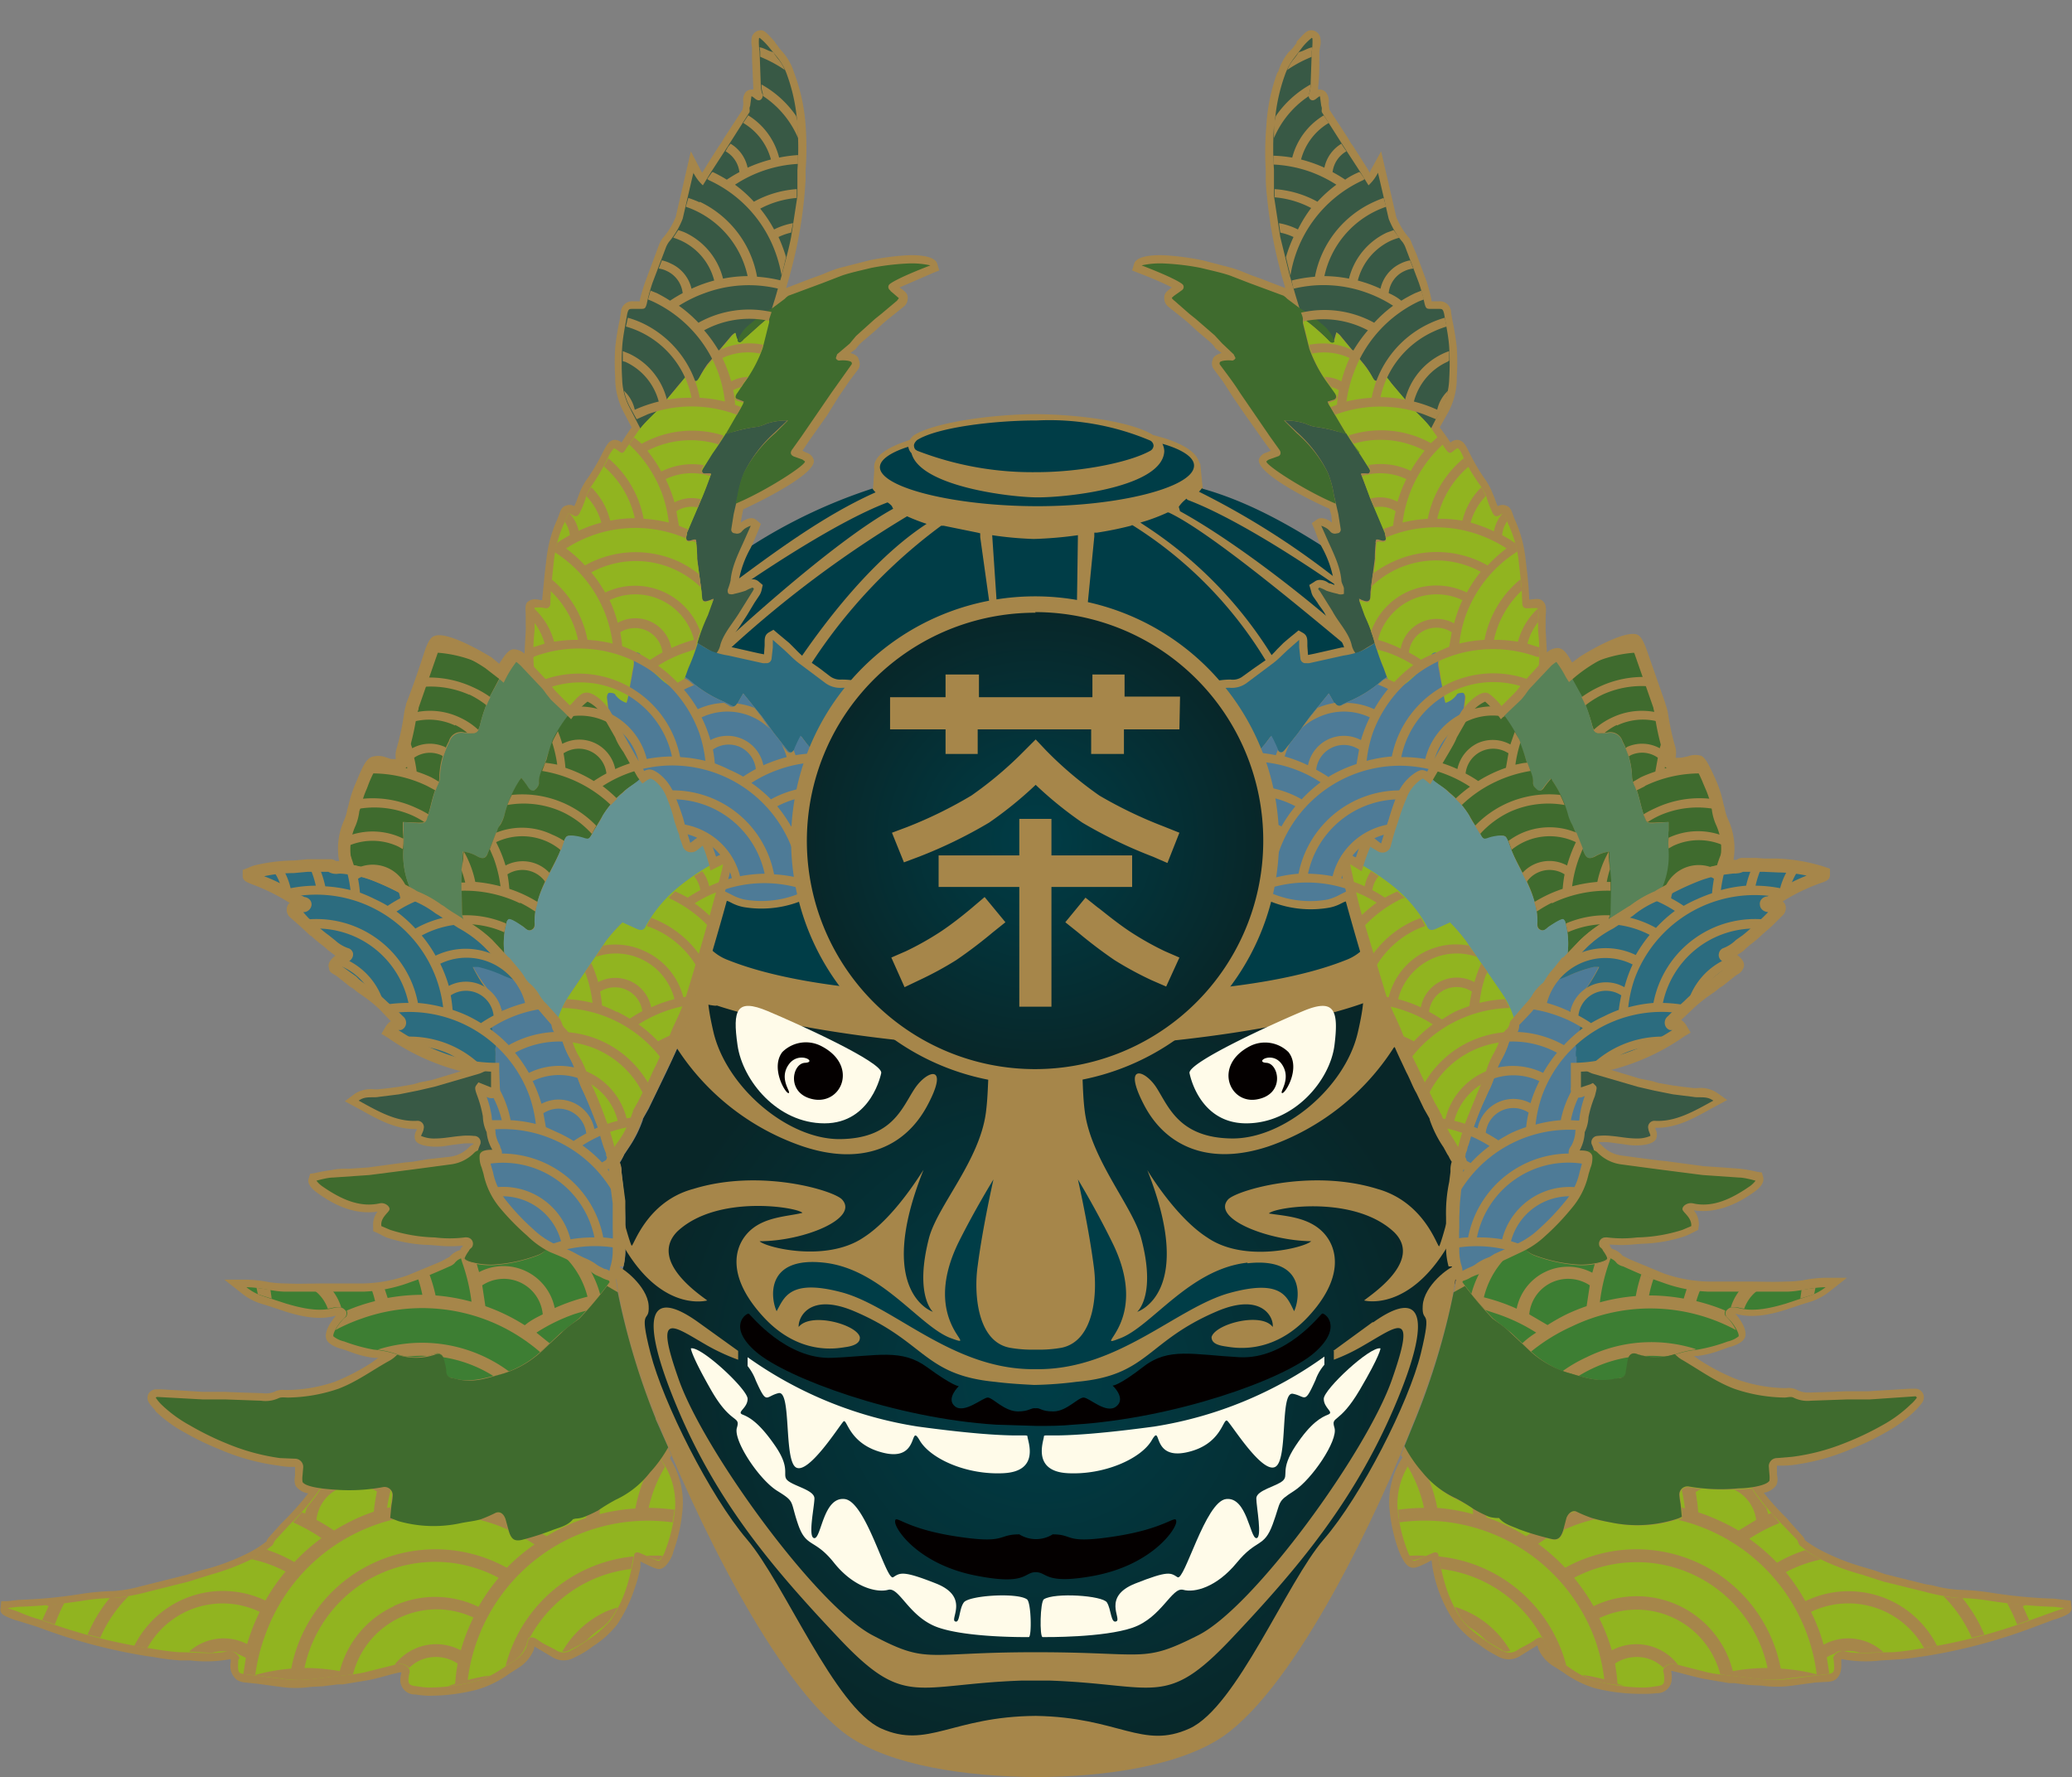 <svg xmlns="http://www.w3.org/2000/svg" xmlns:xlink="http://www.w3.org/1999/xlink" viewBox="0 0 328.7 281.9"><rect x="0" y="0" width="328.7" height="281.9" fill="#808080" stroke="none"/><defs><style>.cls-1{fill:#003d47}.cls-8{fill:#a6864a}.cls-10{fill:#fffbe9}.cls-11{fill:#040000}.cls-12{fill:#385945}.cls-13{fill:#91b420}.cls-14{fill:#3f6b2e}.cls-15{fill:#2c6c7f}.cls-16{fill:#3d7e33}.cls-17{fill:#4e7b97}.cls-18{fill:#588258}.cls-19{fill:#649393}</style><clipPath id="clip-path"><path class="cls-1" d="M158.3 98.3a28.3 28.3 0 0 1 6.2-.5 28.6 28.6 0 0 1 6.3.5l.1-6.2.1-7.2a62.9 62.9 0 0 1-7 .6 56.6 56.6 0 0 1-6.6-.6z"/></clipPath><clipPath id="clip-path-2"><path d="M149.3 83.4a84 84 0 0 0-24.8 29.1l-.2.4.3.2a33 33 0 0 0 12.7 5.2l.5.1v-.5c.3-11.7 9.9-15.2 19.2-18.6l.4-.1v-.4l-1.9-13.6v-.6l-.4-.1-5.4-1.1z" clip-path="url(#clip-path)" fill="#003d47"/></clipPath><clipPath id="clip-path-3"><path d="M179.4 83.4a54.7 54.7 0 0 1-5.4 1.1h-.4v.6l-1.1 11.2-.2 2.2v.4l.3.1 2 .7c9.4 3.4 17.5 6.3 17.8 17v.5h.5c4.6-.7 7.9-1.2 12-3.6l.3-.2-.2-.4a65.1 65.1 0 0 0-25.2-29.6l-.2-.1z" clip-path="url(#clip-path-2)" fill="#003d47"/></clipPath><clipPath id="clip-path-4"><path d="M185 81.4a31 31 0 0 1-3.1 1.2l-1 .3.9.6a65.9 65.9 0 0 1 23.6 27.2 37.3 37.3 0 0 1 2 4.1l.2.7c.8 2.9 1 3.9 1.7 4a.6.6 0 0 0 .7-.5l4.5-3.1a25 25 0 0 0 5-3.4l-3.7-8.2c-7-5.8-23.5-19.8-30.4-23h-.2z" clip-path="url(#clip-path-3)" fill="#003d47"/></clipPath><radialGradient id="Neues_Verlaufsfeld_1" cx="165.2" cy="218.7" r="63.9" gradientUnits="userSpaceOnUse"><stop offset="0" stop-color="#003d47"/><stop offset="1" stop-color="#082628"/></radialGradient><clipPath id="clip-path-5"><path d="M188 79.3a4.9 4.9 0 0 0-1 1.1l.2.7c9.8 5.4 22.8 15.9 28.5 21.3l.5.5.3-.6.5-1.2a14 14 0 0 0 1.4-3.3v-.3l-.2-.2c-9.2-6.8-21.8-15-29.8-18l-.2-.2z" clip-path="url(#clip-path-4)" fill="#003d47"/></clipPath><clipPath id="clip-path-6"><path d="M126.8 133.3A37.4 37.4 0 1 0 164.3 96a37.4 37.4 0 0 0-37.5 37.4" fill="none"/></clipPath><radialGradient id="Neues_Verlaufsfeld_1-2" cx="164.3" cy="133.3" r="37.4" xlink:href="#Neues_Verlaufsfeld_1"/></defs><g id="Ebene_3" data-name="Ebene 3"><path d="M231.2 198.2v-1a22.7 22.7 0 0 1 0-2.4v-1.6a23.8 23.8 0 0 1 .5-5.6l.2-1.6v-.3a3.5 3.5 0 0 1 .3-1.3 7.1 7.1 0 0 1-.6-.9l-.1-.3-.8-1.2a18.3 18.3 0 0 1-2.1-4.4l-.1-.1-.1-.2-.8-1.4a78 78 0 0 1-1.2-2.5l-1.6-3.3-.7-1.5-1.1-2.4-.5-1.2-.4-1-.8-1.7a34 34 0 0 1-1.5-3.7l-.2-.5a305.6 305.6 0 0 1-55.5 7.7c-14 0-34-3.3-53.4-7.3a34 34 0 0 1-1.5 3.8l-.8 1.8-.4.9-.5 1.2-1.1 2.4-.7 1.5-1.6 3.3-1.2 2.5-.8 1.4-.1.2v.1a18.3 18.3 0 0 1-2.2 4.4l-.8 1.2-.2.4a6.1 6.1 0 0 1-.5.9 3.8 3.8 0 0 1 .3 1.2v.3l.2 1.7.3 3 .1 2.5v1.6a20.1 20.1 0 0 1 0 2.3v1a10 10 0 0 1-.4 3.2 4.4 4.4 0 0 0-.1.5 3.5 3.5 0 0 1-.5 1.3l3.7 12.2c5 16.2 14.8 32.2 24 46.7s16.2 17 30.8 17 24.7 2.3 37-5.7 23.4-34.3 29.7-49.3a233.8 233.8 0 0 0 8.2-23 10.9 10.9 0 0 1-.4-2.8z" fill="url(#Neues_Verlaufsfeld_1)"/><path class="cls-8" d="M82.8 152.2c.2-.4 30.7 8 30.9 7.3 12.1 4 34.3 6.8 50.9 6.8 18.9 0 45-3.6 55.4-8.7-.3-.6-1.1-7.4-1.1-7.4l2.9-15.8-2.7-9.8V94.3l-28.3-16.8-.4-4h-.1c-.4-1.6-2.2-2.9-5.6-4l-1.8-.5c-3-1.9-10.5-3.2-18.4-3.3-7 0-16.4 1.3-19.6 3.4a4.8 4.8 0 0 0-.6.7c-4 1.3-5.9 2.8-5.6 4.7l-.2 3S85 106 84.7 105.9c0 0-2.2 47.2-1.9 46.4z"/><path class="cls-1" d="M158.3 98.3a28.3 28.3 0 0 1 6.2-.5 28.6 28.6 0 0 1 6.3.5l.1-6.2.1-7.2a62.9 62.9 0 0 1-7 .6 56.6 56.6 0 0 1-6.6-.6zM149.3 83.4a84 84 0 0 0-24.8 29.1l-.2.4.3.2a33 33 0 0 0 12.7 5.2l.5.1v-.5c.3-11.7 9.9-15.2 19.2-18.6l.4-.1v-.4l-1.9-13.6v-.6l-.4-.1-5.4-1.1zM179.4 83.4a54.7 54.7 0 0 1-5.4 1.1h-.4v.6l-1.1 11.2-.2 2.2v.4l.3.1 2 .7c9.4 3.4 17.5 6.3 17.8 17v.5h.5c4.6-.7 7.9-1.2 12-3.6l.3-.2-.2-.4a65.1 65.1 0 0 0-25.2-29.6l-.2-.1z"/><path class="cls-1" d="M185 81.4a31 31 0 0 1-3.1 1.2l-1 .3.9.6a65.9 65.9 0 0 1 23.6 27.2 37.3 37.3 0 0 1 2 4.1l.2.7c.8 2.9 1 3.9 1.7 4a.6.6 0 0 0 .7-.5l4.5-3.1a25 25 0 0 0 5-3.4l-3.7-8.2c-7-5.8-23.5-19.8-30.4-23h-.2zM188 79.3a4.9 4.9 0 0 0-1 1.1l.2.7c9.8 5.4 22.8 15.9 28.5 21.3l.5.5.3-.6.5-1.2a14 14 0 0 0 1.4-3.3v-.3l-.2-.2c-9.2-6.8-21.8-15-29.8-18l-.2-.2z"/><g clip-path="url(#clip-path-5)"><path class="cls-1" d="M109.6 66.2h109.9v53.3H109.6z"/></g><path class="cls-1" d="M112.3 106.2c.1.4 0 1.2-.9 3.4-.6 1.9-1.3 3.9-.8 4.2a90 90 0 0 0 6.7 2.6l2 .7a.4.4 0 0 0 .3 0c.5-.3 1-1.5 1.3-2.7l.1-.4a13.2 13.2 0 0 1 .8-2l.3-.4.2.2c.5-.9 11.5-20.1 24.7-28.7a29.3 29.3 0 0 1-3.1-1.2 174.3 174.3 0 0 0-31.6 24.3zM114.7 102.1s17-15.9 27-21.4a1.5 1.5 0 0 1-.2-.4 3 3 0 0 0-.7-.6c-8 3-21.1 11.6-30 18.1zM144 70.9c-2.2.7-4.6 1.9-4.4 3.4.5 3.2 12.2 6 25 6s24.3-2.9 24.8-6.2c.3-1.7-2.5-3-5-3.7a2.8 2.8 0 0 1 .3 1.2c-.3 5.6-14.9 7.3-20.1 7.3-4.2 0-18.6-1.7-20-7a1.8 1.8 0 0 1-.5-1z"/><path class="cls-1" d="M145.5 71.5a50.6 50.6 0 0 0 19 3.4c6.8 0 14.6-1.5 18-3.4a1 1 0 0 0 .5-.8 1 1 0 0 0-.5-.8 41 41 0 0 0-18-3.2c-6.9 0-15.8 1.1-19 3.1 0 0-.6.5-.5 1a1 1 0 0 0 .2.5l.3.2zM138.4 77.5a3.4 3.4 0 0 0 .5.6c-8.3 3.7-16.2 9.6-24 15.4a32.6 32.6 0 0 1-.1-3.9 83.6 83.6 0 0 1 23.6-12.1M190.7 77.5c8.5 2.4 16 7 23.6 12.1a32.6 32.6 0 0 1-.2 3.9A125.9 125.9 0 0 0 190.2 78a3.7 3.7 0 0 0 .5-.6"/><path class="cls-8" d="M231 163.5c-3.4-5.8-13.7-8.2-14.3-8.7l-.9 1.2c.8 1 .6 3.5-.4 7.8-2 8.7-11.7 16.9-20 16.8s-10-5-11.9-8-5.5-4-2 2.7 10.5 9.7 19.9 6.5a38.6 38.6 0 0 0 19.7-15.6c4.5-3.2 6.6 9.4 9.5 12s-2 19.4-2.3 19.5-2.3-7-9.8-9.1c-10.7-3.3-22.5.3-23.7 1.7-2.6 3 6.3 6.5 13.2 6.6-1 1-10.6 3.5-16.5-.6-5-3.2-9.4-10.5-9.5-10.7 7.8 19.6-1.6 22.5-1.6 22.5s3.1-2.6.6-11.8c-1.4-5-7.9-12.4-8.9-19.9s1.3-12.9-7.9-12.9c-9 0-6.8 5.4-7.8 13s-7.6 14.7-9 19.8c-2.4 9.2.6 11.8.6 11.8s-9.3-3-1.5-22.5c-.2.2-4.5 7.5-9.5 10.7-5.9 4-15.5 1.6-16.5.6 7 0 15.8-3.6 13.1-6.6-1.2-1.4-12.9-5-23.6-1.7-7.5 2-9.5 9.2-9.8 9S95 181 98 178.3s5-15.2 9.4-12a38.6 38.6 0 0 0 19.8 15.5c9.4 3.2 16.3.3 19.9-6.4s0-5.7-2-2.7-3.5 7.9-11.8 8-18-8.2-20.1-16.9c-1-4.3-1.2-6.7-.4-7.7l-.9-1.2c-.5.5-10.8 3-14.3 8.7s-5.7 20 .2 32 13.2 11 14.4 10.7c-1-.8-9.3-6.2-4.8-10.9 6.3-6 19.1-3.9 19.9-3-2.4.6-6.2.6-8.6 3.1s-3.3 7.2 2.4 13.4 11.7 5 13 4.8c1.5-.2 2.4-.7 2.3-1.6-.5-2-7.8-4-9.7-1.6-.1-1.5 1.7-5.5 8.8-2.5 11.3 4.8 11 10.1 22.3 11.2 2.4.3 4.4.4 6.3.5 0 0-2.6 0 0 0a61.4 61.4 0 0 0 6.7-.5c11.4-1 11-6.4 22.3-11.2 7.1-3 9 1 8.8 2.5-1.8-2.4-9.1-.5-9.7 1.6 0 .9.8 1.3 2.3 1.5 1.3.2 7.3 1.4 13-4.7s4.8-10.9 2.4-13.4-6.2-2.6-8.6-3c.8-1 13.6-3 19.9 3 4.6 4.6-3.9 10-4.8 10.8 1.2.3 8.4 1.1 14.4-10.7s3.6-26.3.2-32"/><path class="cls-10" d="M199.3 237.7c0-1.3 3.2-1.9 4.2-2.8s-.5-1.7 2-5.5 4.2-4.6 5.2-5-.7-1-.7-2.5 7.4-8.4 9-8c0 0 0 1-3.3 6.6s-4.6 4-4 6-3.6 8.2-6.4 10-2 1.5-3.4 5.3-2.5 2.2-5.7 6.1-6.7 4.8-8.5 4.3-3.4 4.4-8 6-13.8 1.5-14.3 1.5-.4-5.6.2-6c1.7-1.1 9.3-.6 10 .5s.6 3.4 1.5 3-2.3-3.9 3-6 5.6-1.7 6.7-1 4.4-12 7.7-12.4 3.8 6.2 4.8 6.2 0-5 0-6.3"/><path class="cls-11" d="M186.6 241.4c0-1.3-1.3 1-9.6 2.3s-6.5-.3-10-.3a5 5 0 0 1-5.3 0c-3.6 0-1.9 1.6-10.2.3s-9.5-3.6-9.5-2.3 3.9 6.9 13.1 8.6c7.8 1.5 7.3-.6 9.2-.6s1.4 2 9.1.6c9.3-1.7 13.2-7.4 13.2-8.6"/><path class="cls-1" d="M197.9 200.3c-9.2 1-15.2 10.1-20.2 12s5.2-2.3-1.3-15.3c-2.6-5.3-5.4-9.9-5.4-9.9s1.7 7.5 2.5 13.7c.6 4.1.2 11.9-5.1 13a20.6 20.6 0 0 1-4.1.3 20.6 20.6 0 0 1-4.1-.3c-5.3-1-5.7-8.9-5.1-13 .8-6.2 2.5-13.7 2.5-13.7s-2.9 4.7-5.5 9.9c-6.4 13 3.8 17.1-1.2 15.3s-11-11-20.2-12-8.5 5.5-7.5 7.7c1.2-2.1 2-5.2 10.3-3s17.5 12.2 30.4 12.2h.8c12.8 0 22-9.8 30.4-12.1s9.1.8 10.2 2.9c1-2.2 1.7-8.6-7.4-7.6"/><path class="cls-11" d="M209.8 208.3c-.4.3-5.8 7.4-13.2 7s-11.2-1.6-15.2 1.5-4.9 3-4.9 3 2.2 2 .6 3.3-4.3-1.4-5.2-1.4-2.7 2.2-4.8 2.2c-2 0-2-.6-2.8-.5-.8-.1-1 .5-2.8.5-2.2 0-4-2.2-4.8-2.2s-3.7 2.6-5.2 1.4.6-3.2.6-3.2-.9 0-5-3-7.8-1.8-15.1-1.5-12.9-6.8-13.2-7-3.6 2 1.2 6.1S142 225 158 226l6.5.2c2 0 3.8 0 5.8-.2 16.2-1 33.4-7.2 38.2-11.4s1.5-6.5 1.2-6.2"/><path class="cls-10" d="M129.2 237.7c0-1.3-3.1-1.9-4.2-2.8s.6-1.7-2-5.5-4.2-4.6-5.2-5 .8-1 .8-2.5-7.4-8.4-9-8c0 0 0 1 3.2 6.6s4.7 4 4.1 6 3.5 8.2 6.4 10 2 1.5 3.3 5.3 2.6 2.2 5.7 6.1 6.8 4.8 8.6 4.3 3.3 4.4 8 6 13.8 1.5 14.3 1.5.4-5.6-.3-6c-1.6-1.1-9.2-.6-10 .5s-.6 3.4-1.4 3 2.3-3.9-3-6-5.7-1.7-6.8-1-4.3-12-7.7-12.4-3.7 6.2-4.8 6.2 0-5 0-6.3M210.1 215.2a63 63 0 0 1-27 11.1c-16.3 2.2-17.5 1-17.5 1.6s-2 5.5 3.8 5.8 11.6-2.3 13.3-5.2-.2 3.1 5.5 1.9 5.8-5.6 6.5-5 5.5 8.4 7.6 7.3.7-12 2.8-11.6 1.8 1.8 3.6-2.2a7.5 7.5 0 0 1 1.4-2.4z"/><path class="cls-10" d="M163 227.9c0-.6-1.2.6-17.4-1.6a63.3 63.3 0 0 1-27-11v1.4a8.2 8.2 0 0 1 1.3 2.3c1.8 4 1.5 2.5 3.6 2s.8 10.7 2.8 11.8 6.9-6.7 7.5-7.3.8 3.7 6.5 5 3.9-4.9 5.6-2 7.4 5.5 13.3 5.2 3.8-5.2 3.8-5.8M188.7 170.2c-.1-1.7 13-7.7 18-9.8s5.7-.2 5 5.4-6.4 12.4-14 12.4-9-8-9-8"/><path class="cls-11" d="M199.4 174.4c4.5-.8 3.5-5.7 1.5-5.8s1-2 2.5.3-.5 4.4 0 4.5 3-4 1-6.5a5.3 5.3 0 0 0-6-1c-6 3-3.4 9.3 1 8.5"/><path class="cls-10" d="M139.8 170.2c.2-1.7-13-7.7-18-9.8s-5.6-.2-4.8 5.4 6.3 12.4 13.8 12.4 9-8 9-8"/><path class="cls-11" d="M129.1 174.4c-4.4-.8-3.5-5.7-1.4-5.8s-1-2-2.6.3.5 4.4 0 4.5-2.9-4-1-6.5a5.3 5.3 0 0 1 6.1-1c6 3 3.4 9.3-1.1 8.5"/><path class="cls-1" d="M118 137.5c11.3-.9 28.2-1.9 32.6-2a28.4 28.4 0 0 0 27.8 0c4.4.1 21.3 1.1 32.6 2a7.8 7.8 0 0 1 7.5 8.3 7.7 7.7 0 0 1-5 6.5c-14.5 5.8-39.6 5.6-49 5.6s-34.5.2-49-5.6a7.7 7.7 0 0 1-5-6.5 7.8 7.8 0 0 1 7.5-8.3"/><path class="cls-8" d="M100.2 205.6l.3-.7a17.8 17.8 0 0 0-2.7-.3l.2.1a8.6 8.6 0 0 0 2.2.9zM113.1 30.6v.1h.1l-.1-.1zM114.4 142.2zM101.3 123l.1.3c.1 0 0 0 0-.1z"/><path class="cls-8" d="M230.7 200.9c-.7 0-4.8 3-5 6.2s1.6-.2-.3 7.6-9.5 22.7-15.4 29.5-13.8 26.6-21.3 30-11.2-1.8-24.4-2c-13.3.1-17.1 5.3-24.5 2s-15.4-23.1-21.3-30-13.3-21.7-15.3-29.5-.1-4.5-.3-7.6-4.3-6.2-5-6.2.4 9.2 6.2 24 18.8 42.3 30.5 50.5c6.8 4.7 18.6 6.4 29.5 6.5h.2c11 0 23-1.8 29.8-6.5 11.7-8.2 24.6-35.5 30.4-50.4s7-24.1 6.3-24.1"/><path class="cls-8" d="M217.8 209.7l-6.3 4.6h.1v1.4a29.6 29.6 0 0 0 4.6-2.2c5.6-3.2 8.6-6 4.6 5.4s-21.8 36-30.7 40.5-8.1 2.7-25.6 2.7h-.5c-17.4 0-16.7 2-25.6-2.7s-26.7-29.2-30.7-40.5-1-8.6 4.6-5.4a32.3 32.3 0 0 0 4.8 2.2v-1.4l-6.4-4.6c-7.3-5.2-9.7-1.8-3.3 13.5s15.4 25.8 25.8 36.8 12 7.2 28.8 6.6h4.6c16.8.6 18.3 4.4 28.7-6.6s19.4-21.6 25.9-36.8 4-18.7-3.4-13.4"/><path class="cls-8" d="M106.5 230.9l-1.9-4.5-.5-1.4a141.3 141.3 0 0 1-5.2-16c-1.3-5.2-1.5-8.1-1-8.1h1a11.5 11.5 0 0 0 .3-2.8v-1a20.1 20.1 0 0 0 0-2.4v-1.6-2.6l-.4-3-.2-1.6v-.3a3.8 3.8 0 0 0-.3-1.3 6.1 6.1 0 0 0 .6-.9l.1-.3.8-1.2a18.3 18.3 0 0 0 2.1-4.4l.1-.1.1-.2.8-1.5 1.2-2.4 1.6-3.4.7-1.4a106.5 106.5 0 0 0 1.6-3.6l.4-1 .8-1.7a34 34 0 0 0 1.5-3.7 465.3 465.3 0 0 0 4.6-15.6l.3.1.4.2a6.9 6.9 0 0 0 2 .7 17 17 0 0 0 8.9-.9 14 14 0 0 0 4.8-2.8 6.3 6.3 0 0 0 3 .3l7-1h.1a2.4 2.4 0 0 0 .4.1l.6.2a4.5 4.5 0 0 0 2 .3 9.7 9.7 0 0 0 6-2.9 4 4 0 0 0 1.1-3.3v-.2a3.4 3.4 0 0 0-.3-1.6 3.7 3.7 0 0 0-1.4-1l-.2-.2a13.6 13.6 0 0 0-1.4-.9l-2.3-.9a21 21 0 0 1-2.7-1.2v-.3-5.6a80 80 0 0 0-.7-7.7 6.4 6.4 0 0 0-3.8-5.2 12.6 12.6 0 0 0-5.6-1.3 2.7 2.7 0 0 1-1.8-.5L130 106l-2.3-1.6a15.8 15.8 0 0 1-1.5-1.4l-1-1-1.8-1.5-.7-.6-.7.4c-.7.4-.7 1-.7 1.7v.4l-.1 1.4-1-.2-4.4-1h-.2a10.8 10.8 0 0 1 1.6-3l1.3-2 1.2-2 .8-1.2a2.8 2.8 0 0 0 .3-.7l.2-.9-.7-.6a1.4 1.4 0 0 0-.8-.3 2.4 2.4 0 0 0-1.2.3l-.4.2-.4.1-.5.2a3.6 3.6 0 0 0 .2-.6 16.7 16.7 0 0 1 1.9-5.2l.5-1.1.8-1.9.3-.8-.7-.6c-.8-.7-1.9 0-2.5.4l.2-1.1.2-1c2.6-1.2 11.6-5.6 11.2-7.8a1.7 1.7 0 0 0-1.2-1.2l-.6-.3 1-1.5 2.9-4.1L133 63l1.7-2.5 1.5-2a1.6 1.6 0 0 0 0-1.5c0-.2-.2-.7-1.3-1l.8-.6.5-.6a6.3 6.3 0 0 1 .6-.6l2-1.7 1.4-1.3.6-.5 2.5-2a1.7 1.7 0 0 0 .7-1.5c0-.7-.5-1-1.3-1.6l5.3-2.3 1-.4-.3-1c-.4-1.7-4.8-1.4-4.8-1.4a41.6 41.6 0 0 0-6 .8l-4.7 1.2a22.1 22.1 0 0 0-2.2.8l-1 .4-1.4.5-3.9 1.5.5-1.7.4-1.5a71.2 71.2 0 0 0 2.2-14V27a47.9 47.9 0 0 0 0-7.1 29.2 29.2 0 0 0-1.8-8.3l-.1-.3a9 9 0 0 0-1.7-3 10 10 0 0 1-.6-.7 10 10 0 0 0-.6-.8l-.1-.2c-1.2-1.3-1.6-1.8-2.2-1.8a1.5 1.5 0 0 0-1.4 1 3.6 3.6 0 0 0 0 1.7v1.8l.2 4.6v.3h-.2a1.4 1.4 0 0 0-1 .4 2.1 2.1 0 0 0-.4 1.5 3 3 0 0 1 0 .6l-.1.7-3 4.6-.4.7-.3.4a168.8 168.8 0 0 0-2.7 4.3 3.5 3.5 0 0 1-.3-.5l-1.5-2.9-2.4 10.4a11.7 11.7 0 0 1-2 3.3l-.1.1a5.7 5.7 0 0 0-.5.9l-.6 1.6-1.6 4.3a26.5 26.5 0 0 0-.9 3v.2h-1a1.8 1.8 0 0 0-2 1.8l-.2 1.2a41.5 41.5 0 0 0-.7 4.3 37.2 37.2 0 0 0 0 4.8v.4a11.5 11.5 0 0 0 1.3 5l1.3 2.5a47 47 0 0 0-1.6 2.4 1.6 1.6 0 0 0-1.3-.4c-.8.2-1.1.9-1.7 2l-.2.4a30.6 30.6 0 0 1-2.2 3.7 10.2 10.2 0 0 0-1.3 2.4l-.3.8a9.3 9.3 0 0 1-.5 1.2 1.5 1.5 0 0 0-1.3-.1c-.7.2-.9.8-1.2 1.7l-.2.5a20.4 20.4 0 0 0-1.7 6.2l-.3 2.5-.2 2.1-.2 2h-.2c-.9-.2-1.4-.2-2 .2s-.4 1.3-.4 2.4v1.4a5.8 5.8 0 0 1 0 .8v.1l-.2 3.6a2.6 2.6 0 0 0-1.8-.7c-.6.1-1.1.5-2.2 2.3l-1.2-1c-.8-.5-7.1-4.3-9.1-3.4-.3.1-.8.3-1.5 2.3-1 3.1-2 6-3 8.5v.2a7.3 7.3 0 0 0-.3 1.3 38.6 38.6 0 0 1-1.2 5.6 3.6 3.6 0 0 0-.1 1.6 4.1 4.1 0 0 1-.7 0H62l-.9-.3a3.4 3.4 0 0 0-2.2 0c-.8.4-1.3 1.3-2.2 3.5l-.3.7a18.4 18.4 0 0 0-1.1 3.4l-.2.7a7.7 7.7 0 0 1-.5 1.7 10.9 10.9 0 0 0-.8 6.5h-.5a1.4 1.4 0 0 0-1-.3h-3.5l-2.1.2a28 28 0 0 0-6.4.8 8.5 8.5 0 0 0-1 .4l-.8.3v.9c0 .8.5 1 1.8 1.5a31 31 0 0 1 5.6 2.8h.1a1.2 1.2 0 0 0-.4.5 1.6 1.6 0 0 0 .4 1.8l1.7 1.5 1.5 1.4.2.1a20.2 20.2 0 0 0 1.8 1.5 10.6 10.6 0 0 1 .8.7l1.2.9c-1.3 1-1.1 1.7-1 2 0 .6.5.8 1 1.1l.3.2 2 1.6.5.3.6.5 1 .7a21.4 21.4 0 0 1 2.7 2.2L62 162a2.8 2.8 0 0 0-.9 1l-.6 1 1 .6a35.5 35.5 0 0 0 11.5 5.3h.2l-4.6 1.4-2 .4-1 .3-2.3.4-1.5.2-1.8.2a5.7 5.7 0 0 1-.7 0 4.7 4.7 0 0 0-3 .7l-1.6 1.2 2.6 1.4c2.7 1.5 5.5 3.1 8.8 3a1.4 1.4 0 0 1 0 .2 1.7 1.7 0 0 0-.2 1.6c.6 1.1 3.4 1 3.4 1 1 0 1.8-.2 2.6-.3l1.6-.2a10.2 10.2 0 0 1 1.6 0v.1a2.8 2.8 0 0 0-.7.5 5.1 5.1 0 0 1-3 1.5l-3.6.4-2.4.4-1.1.1-5.9.8-3 .2c-1 0-1.9 0-2.7.2a25.7 25.7 0 0 0-2.8.5l-.7.1-.2.7c-.3.7.2 1.5 1.3 2.3 2.2 1.6 5.6 3.6 9.6 3a3.4 3.4 0 0 0-.7 2.4v.7l.7.3.4.2a11 11 0 0 0 1 .5 23.6 23.6 0 0 0 6.9 1.2l1.3.1a19.5 19.5 0 0 0 3.9 0v.1l-.2.2-.2.4a3.4 3.4 0 0 0-1.7 1.1l-.4.2-.9.5-5.3 2.2a22.7 22.7 0 0 1-7 1.3h-5.9c-2.5 0-4.5.1-6.4 0a18.3 18.3 0 0 1-2.7-.2 20.6 20.6 0 0 0-3.5-.4h-3.6l2.8 2.2a9.2 9.2 0 0 0 3 1.6l1.3.4 2.4.8c2.5.8 5.5 1.5 8.2.7-.7.8-2 2.6-1.5 3.8.4.9 2 1.4 2.5 1.5l1.4.5a15.7 15.7 0 0 0 3.6.9h.7l-1.1.8a33.7 33.7 0 0 1-5.8 3 24 24 0 0 1-7.5 1.3 2.6 2.6 0 0 1-.4 0 2.9 2.9 0 0 0-1.7.3 3.7 3.7 0 0 1-1.9.2h-.2l-3.2-.1-2.5-.1h-3.5l-6.5-.4h-.8a1.4 1.4 0 0 0-1 .3 1.3 1.3 0 0 0-.5 1c0 .7.4 1.1 1.2 2l.1.2a21.4 21.4 0 0 0 4.7 3.4 42 42 0 0 0 5.4 2.6l.7.3a34.8 34.8 0 0 0 8.7 2.3 14.4 14.4 0 0 0 1.7.2h.8a.2.2 0 0 1 .1 0 3 3 0 0 1 0 .7v.8a2.5 2.5 0 0 0 .1 1.5 3 3 0 0 0 2 1.2 44.7 44.7 0 0 1-3.7 4.2l-.6.6-1.8 2a2.6 2.6 0 0 0-.5.7v.1a17.3 17.3 0 0 1-2.6 1.7 35.8 35.8 0 0 1-6.6 2.6 37.3 37.3 0 0 0-3.4 1l-6.4 1.6-1.2.3a20 20 0 0 1-4.2.7 39 39 0 0 0-4.7.4 78.2 78.2 0 0 1-10.3 1l-1.7.2h-1l-.1 1c-.2 1 .4 1.3 2.3 2l.4.1 3.2 1a87.5 87.5 0 0 0 17.2 4.6l1.4.2a35.6 35.6 0 0 0 4 .5h1.6a20.6 20.6 0 0 0 6.3-.2h.1v.5a2.8 2.8 0 0 0 1 2.8 3 3 0 0 0 1.3.4l1.9.2 3.7.5a17.4 17.4 0 0 0 4.8 0l1.9-.1 2.4-.3h.8l4.2-.7a54 54 0 0 0 3.5-.9l1.3-.3h.3a4.4 4.4 0 0 0-.2 1.3 2.3 2.3 0 0 0 2.4 2.2 15 15 0 0 0 2 .2h.3a29.9 29.9 0 0 0 7.6-1 16.8 16.8 0 0 0 5-2.5l1.4-.9a6.1 6.1 0 0 0 2.4-2.7 4.2 4.2 0 0 0 .2-.7l2.7 1.6a3.4 3.4 0 0 0 3.5.2l1-.5a14.8 14.8 0 0 0 2-1.3l.6-.4a15.2 15.2 0 0 0 3.3-3.1 23 23 0 0 0 2.7-5.5 24.5 24.5 0 0 0 1-3.6v-.9l.8.4c1.3.6 2 1 2.6.7 1-.4 1.8-2.3 1.8-2.6a26.1 26.1 0 0 0 1.5-7 12.9 12.9 0 0 0-2-7.8s0-.3.2-.4z"/><path class="cls-12" d="M126.5 20a28 28 0 0 0-1.6-8 9.5 9.5 0 0 0-1.5-2.8L122 7.5a10 10 0 0 0-1.5-1.5.4.4 0 0 0-.1.1 8.9 8.9 0 0 0 .1 2l.2 5.7a4.8 4.8 0 0 0 .2 1 .8.8 0 0 1-.2 1c-.3.2-.5.1-.7 0s-.7-.6-.8-.5l-.2 1.5c-.2.5 0 .6-.1 1l-3.5 5.5-2.6 4-1.3 2.1a6.9 6.9 0 0 1-1.5-2l-1.7 7.3a12.8 12.8 0 0 1-2.2 3.7 4.8 4.8 0 0 0-.4.7l-2.2 5.8a29 29 0 0 0-.9 3.3c-.2.7-.3.8-.9.8h-1.3c-.6 0-.7 0-.9.8-.3 1.8-.7 3.6-.8 5.3a40.2 40.2 0 0 0 0 5 10.2 10.2 0 0 0 1.1 4.4l1.8 3.5c.8-1.1 2-2 2.9-3.1l3.3-4 1-1.1a4.7 4.7 0 0 1 1 .5c.6.3.8.2 1.2-.5a14.8 14.8 0 0 1 1.2-2l3.8-4.5a2.8 2.8 0 0 1 .6-.5l.3 1c.2.7.5.7 1.1 0 1.2-1.1 3.7-3.4 3.9-3.3v.2l1.1-3.5 1-3.5c.5-2 1.1-4 1.5-6.1l1-6.5V27a46.5 46.5 0 0 0 0-7zM121.6 67.2a6.1 6.1 0 0 1-1.5.5 22 22 0 0 0-3.4.7l-1.7.4-2 3-1.5 2.5c-.3.5 0 .9.4.9a7 7 0 0 1 .9 0l-1.4 3.6-2.4 5.6a.5.5 0 0 0 0 .2c-.3 1.1-.1 1.4 1 1a1 1 0 0 1 .4 0 22.2 22.2 0 0 1 .2 3l.7 5.3v.9c.1.5.4.7 1 .5l.9-.3-1 2.5a31.3 31.3 0 0 0-1.6 4.5l1.2.7a12.6 12.6 0 0 0 1.8 1 3.4 3.4 0 0 0 .7-1.5c.6-1.9 2.1-3.5 3.1-5.2l2-3.2a2.4 2.4 0 0 0 .2-.4 2.1 2.1 0 0 0-.2-.2 7 7 0 0 0-1.1.5 15.5 15.5 0 0 1-1.8.5 1.3 1.3 0 0 1-.9 0c-.2-.2-.2-.6-.1-.8a11.5 11.5 0 0 0 .4-1.3c.2-2.4 1.4-4.6 2.4-6.9l.8-1.8a4 4 0 0 0-1 .5 3.4 3.4 0 0 0-.5.5 1 1 0 0 1-1 .2c-.4 0-.6-.3-.6-.6l.4-2.5.7-3a16.3 16.3 0 0 1 1-3.6 21 21 0 0 1 4.8-6.3l2-1.9a10.5 10.5 0 0 0-3.3.5z"/><path class="cls-13" d="M122 50.4c-.2 0-2.7 2.3-4 3.4-.5.7-.9.7-1 0-.2-.3-.3-1-.3-1a2.8 2.8 0 0 0-.6.5l-3.8 4.6a14.8 14.8 0 0 0-1.3 1.9c-.4.7-.5.8-1 .5a4.7 4.7 0 0 0-1-.6c-.3 0-.8.8-1.1 1.2l-3.4 4c-1.2 1.2-2.2 2.1-3.2 3.4l-2 2.9c-.4.7-.6.8-1.1.4a4.1 4.1 0 0 0-.8-.5 6.6 6.6 0 0 0-1 1.6 33.1 33.1 0 0 1-2.3 4 9.3 9.3 0 0 0-1.1 2 14 14 0 0 1-1 2.6c-.3.6-.6.7-1 .5a5.2 5.2 0 0 0-.8-.4l-.7 1.6a18.8 18.8 0 0 0-1.6 5.7l-.5 4.7-.1 2.5a.7.7 0 0 1-.7.6l-.5-.1a5.2 5.2 0 0 0-1.3 0 7.7 7.7 0 0 0 0 2v1.7a29.5 29.5 0 0 0-.1 5.7v1.1l1.8 2 1.4 1.7 2.6 2.6.9-1.1a5.6 5.6 0 0 1 1.6-1.4c.7-.2 2.5 1.3 3.2 2.5l.4.8-.3-3.2c0-.4 0-.7.4-.8s.8 0 .9.3a3.4 3.4 0 0 0 1.7 1.3 5.3 5.3 0 0 0 .4-1.4l.5-3.1c.1-1 .6-1.8.1-2.7l.5-.7c.2-.2.5 0 .6.1a1.3 1.3 0 0 1 .3.4 6.3 6.3 0 0 0 1.7 2.4l1.1 1a9 9 0 0 0 3.2 2 5.9 5.9 0 0 0 .5-.8l1-2.7a33.7 33.7 0 0 0 1.4-4 31.3 31.3 0 0 1 1.7-4.5l.9-2.5-1 .3c-.5.2-.7 0-.8-.5l-.1-1-.7-5.1a22.2 22.2 0 0 0-.2-3 1 1 0 0 0-.4 0c-1.1.3-1.4 0-1-1.1a.5.5 0 0 1 0-.2l2.4-5.6a55 55 0 0 0 1.4-3.7 7 7 0 0 0-.9 0c-.5 0-.7-.3-.4-.8L113 72c1.7-2.4 3.2-4.9 4.7-7.4a2.6 2.6 0 0 0 .3-.7l-1-.3c-.5-.2-.5-.6 0-1.2l1-1.4a21.3 21.3 0 0 0 3-5.6l1-4a3.8 3.8 0 0 0 0-.9z"/><path class="cls-14" d="M113 71.8zM141.3 46.1c-.4-.2-.5-.7-.2-1 1.2-1 6.5-3 6.5-3a13.6 13.6 0 0 0-3.6-.3 39.3 39.3 0 0 0-5.8.7c-1.6.4-3.1.7-4.6 1.2l-3.1 1.2-5.4 2a2.9 2.9 0 0 0-.6.5l-2 1.5a25.1 25.1 0 0 0-3.5 2.5 5.8 5.8 0 0 0-2 2.7c.3.3.6.2 1-.3 1.3-1.1 3.8-3.5 4-3.4a3.8 3.8 0 0 1 0 .8l-1 4a21.3 21.3 0 0 1-3 5.6l-1 1.5c-.4.5-.4.9 0 1l1 .4a2.6 2.6 0 0 1-.3.7l-2.6 4.5 1.6-.5a22 22 0 0 1 3.5-.7 6.1 6.1 0 0 0 1.4-.5 10.5 10.5 0 0 1 3.4-.5l-2 2A21 21 0 0 0 118 75a16.3 16.3 0 0 0-1 3.5l-.3 1.4c4.8-2 11.1-6.1 11-6.7l-.4-.3-1.4-.5c-.4-.2-.6-.5-.3-1l1.5-2.1 4.8-7 3.2-4.5a.3.3 0 0 0 0-.3c-.1-.3-1.3-.4-2-.3a.6.6 0 0 1-.5-.4l.2-.6 2-1.7 1-1.2 3-2.7 1-.8 2.5-2.1.3-.4-1.4-1.2z"/><path class="cls-15" d="M142.4 122.1a75.4 75.4 0 0 0-.7-7.5 5.1 5.1 0 0 0-3-4.3 11.9 11.9 0 0 0-5-1.2 4 4 0 0 1-2.7-.7l-4-3c-1-.7-1.8-1.6-2.7-2.4l-1.7-1.5v1.2l-.2 1.8a.8.8 0 0 1-.9.7 3.5 3.5 0 0 1-.5 0l-5.4-1.2a14 14 0 0 1-2.7-.7 14.6 14.6 0 0 1-2.2-1.3 34.2 34.2 0 0 1-1.5 4l-.5 1.4.7.5a19.4 19.4 0 0 0 5.4 3.4l1 .5c.6.4 1 .3 1.3-.4l.8-1.4 3 3.7 1.8 2.5 2.2 2.8c.4.5.9.5 1.2-.2a20.5 20.5 0 0 1 1-2l.9 1.2 2.3 2.8 1.8 2.4a4.8 4.8 0 0 0 .8.8c.5.4.7.4 1.1 0s1-1.2 1.2-1.2a11.4 11.4 0 0 1 1.7 2 18.7 18.7 0 0 0 5.3 4l.1-1.2c.1-1.8.2-3.7 0-5.5z"/><path class="cls-16" d="M86.4 197.5v1a4 4 0 0 1-1.2.7 24 24 0 0 1-7 1.5c-1.6.1-4.5-.4-4.6-1a1 1 0 0 1 0-.2 2.3 2.3 0 0 0-1.5.9 2.3 2.3 0 0 1-.8.5c-2 .9-4.1 1.8-6.2 2.5a23.6 23.6 0 0 1-7.4 1.5H45.3c-2 0-4-.7-6.2-.7a7.9 7.9 0 0 0 2.6 1.4l3.7 1.2c2.7.8 5.2 1.3 7.5.7a2.8 2.8 0 0 1 1.2-.1 1.7 1.7 0 0 1 .8.6 1 1 0 0 1 0 .7c0 .2-.3.3-.4.5-.8.7-1.8 2.4-1.6 2.8a4.3 4.3 0 0 0 1.7.8 27 27 0 0 0 4.7 1.3 15.6 15.6 0 0 1 3.5.7 9.4 9.4 0 0 0 6 0c.9-.2 1.4.1 1.6 1l.3 1.8a1 1 0 0 0 1 1l.8.2c2.6.5 4.7-.3 6.9-.8a16 16 0 0 0 6.4-3.6l3.2-3 2.8-2.2a56.6 56.6 0 0 0 4.9-5.8c0-1-8.3-5.3-10.3-5.9z"/><path class="cls-12" d="M78.2 183.2c.3 0 .6.2.8 0s0-.7-.2-1a6.8 6.8 0 0 1-.8-2.6.8.8 0 0 0 0-.3 5 5 0 0 1-.6-2.2 40.7 40.7 0 0 0-1.2-4.4l1.5.5c.8.3 1 .2 1-.6l-.1-3.8a8.5 8.5 0 0 1-2.5 1.5l-7.2 2.1-2.6.6-3 .6-3.2.4c-1 .2-2.1-.2-3.2.6 3.1 1.7 6 3.4 9.3 3.2a1 1 0 0 1 1 1.3c0 .3-.4 1-.4 1.1a5.2 5.2 0 0 0 2.3.4c1.3 0 2.7-.3 4-.4a9.7 9.7 0 0 1 2.1 0 1 1 0 0 1 1 1.3 7.3 7.3 0 0 0-.4 1.1l.4.3a9.6 9.6 0 0 0 1.3.4 4.2 4.2 0 0 1 .7 0z"/><path class="cls-17" d="M78 162a1.4 1.4 0 0 0 0 .3c0 .7.2 1.4.3 2a.7.7 0 0 0 .3.3c.5.4.6.6.3 1a1.5 1.5 0 0 0-.3 1.2 7.7 7.7 0 0 1 0 .8l.1 5c0 .8-.2 1-1 .6l-1.5-.5a40.7 40.7 0 0 1 1.3 4.4 5 5 0 0 0 .5 2.2.8.8 0 0 1 0 .3 6.8 6.8 0 0 0 .9 2.6c.1.3.3.6.2 1s-.6 0-.9 0-1.2 0-1.3.3a12.5 12.5 0 0 0 .6 2.6 11.6 11.6 0 0 0 2.5 5.1 37.4 37.4 0 0 0 4.2 4.3 13.6 13.6 0 0 0 3.4 2.4c1.3.6 2.5 1.1 3.7 1.8A18.8 18.8 0 0 1 94 201a4.5 4.5 0 0 0 1 .5 8.7 8.7 0 0 0 2.2.9c.3 0 .3-1 .5-1.6a15.8 15.8 0 0 0 .4-3.8v-3l-.1-3.3-.6-4.6a2.5 2.5 0 0 0-.4-1.6.5.5 0 0 1-.1-.5c.3-.4.1-.8 0-1.2l-.5-1.6-1-3-2.4-6c-.8-1.5-1-3.2-2-4.8a13.2 13.2 0 0 1-1.1-2.7c-.3-1-1.4-1.4-1.5-2.5l-2.2-2.5a12.3 12.3 0 0 1-1.5-1.8c-.7-1.1-1.8-1.7-2.8-2.5a1.4 1.4 0 0 0-.4-.2 18.2 18.2 0 0 1-1.8-.6 21.3 21.3 0 0 0-3.8-1.3 5.5 5.5 0 0 0-.9 0 24.8 24.8 0 0 0 2 3.1 31.8 31.8 0 0 1 2.1 3.1 3.8 3.8 0 0 0 .8 1c.2.2.6.4.5.7s-.5.4-.9.5H78"/><path class="cls-14" d="M54.9 137.8a18.6 18.6 0 0 1 4.3 1 43.2 43.2 0 0 1 6 3c0-.6-.1-1-.2-1.1a13 13 0 0 1-1-6 22 22 0 0 0-.1-3v-1.3l2.5.1c1 0 1 0 1.4-.9.6-1.7.8-3.6 1.7-5.3a2.5 2.5 0 0 0 .2-1.2 12.6 12.6 0 0 1 1.5-5.5 2 2 0 0 1 2.5-1.4h.7c1 .2 1.4-.1 1.7-1a25.6 25.6 0 0 1 1.6-4.7l1.8-3.4a25 25 0 0 0-2.2-1.7c-2.3-1.6-7-3.8-8-3.4a4.7 4.7 0 0 0-.7 1.5l-3 8.6a7.9 7.9 0 0 0-.3 1.3 40 40 0 0 1-1.2 5.7 2.3 2.3 0 0 0 0 1.2c.1.8-.2 1.2-1 1.3a5.4 5.4 0 0 1-1.3-.1 11.5 11.5 0 0 0-2.4-.4c-.5.3-1.4 2.4-1.9 3.6a18.1 18.1 0 0 0-1 3.2 12.4 12.4 0 0 1-.7 2.7 9.6 9.6 0 0 0-.6 6.3.8.8 0 0 1-.3 1z"/><path class="cls-18" d="M88 110.6l-1.5-1.8a114 114 0 0 0-3.4-3.6 5 5 0 0 0-1.4-1c-.7.1-2.8 4.2-4 6.3a25.6 25.6 0 0 0-1.6 4.7c-.3 1-.6 1.2-1.6 1.1h-.8a2 2 0 0 0-2.4 1.4 12.6 12.6 0 0 0-1.5 5.5 2.5 2.5 0 0 1-.3 1.2c-.9 1.7-1 3.5-1.7 5.2-.3.9-.4 1-1.3 1l-2.5-.2v1.4a22 22 0 0 1 0 3 13 13 0 0 0 1 6l.2 1 .3.1a2.9 2.9 0 0 0 .4.2 19.5 19.5 0 0 1 4.1 2.5l3.1 1.9.6.3a1.4 1.4 0 0 1 0-.2c0-.6-.4-1.2-.4-1.8l-.1-5.2.2-3.4a4.3 4.3 0 0 1 0-1.1 5.8 5.8 0 0 1 2.4.8c.8.4 1.2.3 1.6-.6l1.5-3.6.5-1a6 6 0 0 0 .6-1.3 17.8 17.8 0 0 1 2.4-5.5l.3-.5a15 15 0 0 1 1.1 1.6c.3.3.5.6.9.4a1.7 1.7 0 0 0 .6-.6 1 1 0 0 0 .2-.6c0-1.3.7-2.4 1.1-3.6a31 31 0 0 1 1.2-3.2 21.3 21.3 0 0 1 2.7-4.3l-2.6-2.5z"/><path class="cls-15" d="M78.6 167.6a7.7 7.7 0 0 0 0-.8 1.5 1.5 0 0 1 .3-1.2c.3-.3.2-.6-.3-1a.7.7 0 0 1-.3-.3l-.4-2a1.4 1.4 0 0 1 0-.4h1.6c.3 0 .7-.2.8-.5s-.2-.6-.4-.8a3.8 3.8 0 0 1-.8-1 31.8 31.8 0 0 0-2.2-3 24.8 24.8 0 0 1-1.9-3.2 5.5 5.5 0 0 1 .9 0 21.3 21.3 0 0 1 3.8 1.3 18.2 18.2 0 0 0 1.8.7 1.4 1.4 0 0 1 .4.2c1 .7 1.2.7 1.1.6a10.5 10.5 0 0 0-2-2.7l-3.4-3.7a19.7 19.7 0 0 0-4.4-3.3l-3.1-1.9a19.5 19.5 0 0 0-4.2-2.4 2.9 2.9 0 0 1-.4-.2 44.7 44.7 0 0 0-6.3-3.1 18.6 18.6 0 0 0-4.9-1.1c-.6 0-1.3.3-1.9-.2a.4.4 0 0 0-.2 0h-2l-3.5.1a26.4 26.4 0 0 0-6 .8 8.7 8.7 0 0 0-1 .3c0 .1 5 1.9 7 3.4a12 12 0 0 0 1.5.8c.4 0 .6.3.6.5s-.4.5-.7.5a11.4 11.4 0 0 0-1.4.3.9.9 0 0 0 .2.2l3.2 3a16.6 16.6 0 0 0 1.7 1.5c1 .7 1.9 1.7 3.2 2.1a.3.3 0 0 1 .2.6 2 2 0 0 1-.5.3c-.6.4-1.5 1.1-1.4 1.4s.6.4.8.6l2.1 1.5 1 .8a35 35 0 0 1 3.8 3c.8.9 1.7 1.6 2.6 2.4.3.4.3.7-.1.9a2.1 2.1 0 0 0-1.4.9 34.3 34.3 0 0 0 11.2 5.1 25.7 25.7 0 0 0 5.3.7v-1.7z"/><path class="cls-14" d="M80.7 152.8a1.3 1.3 0 0 1-.2-.9s-.5-.5-.5-.8a12.8 12.8 0 0 1 .4-4.9.7.7 0 0 1 .3-.3c.4-.2 1.5.7 2.3 1.1.4.3.7.8 1.3.5s.5-.8.5-1.3a12.1 12.1 0 0 1 .6-3.6c.7-2.5 2.2-4.8 3.3-7.2.4-.9.8-2.4 1.2-2.7s1.7 0 2.6.3 1 0 1.4-.7l1.7-2.9a14.2 14.2 0 0 1 3.2-3.7c.8-.8 1.8-1.2 2.6-2a3.5 3.5 0 0 1 .5-.3l-2.5-4.3c-1.1-2-2.1-4-3.3-5.8-.7-1.3-2.4-2.8-3.2-2.6a5.6 5.6 0 0 0-1.5 1.3 22 22 0 0 0-3.7 5.3 31 31 0 0 0-1 3.2c-.5 1.2-1.3 2.4-1.2 3.7a1 1 0 0 1-.2.6 1.7 1.7 0 0 1-.6.6c-.4.1-.7-.2-.9-.5a15 15 0 0 0-1.1-1.5l-.3.4a17.8 17.8 0 0 0-2.4 5.6 6 6 0 0 1-.6 1.4c-.2.3-.4.5-.5.9l-1.5 3.6c-.3.9-.8 1-1.6.6a5.8 5.8 0 0 0-2.3-.8 4.3 4.3 0 0 0-.1 1l-.2 3.5.1 5.2c0 .6.4 1.2.4 1.8a1.4 1.4 0 0 0 0 .2 18.3 18.3 0 0 1 3.8 3l3.5 3.7a1 1 0 0 0 0-.1z"/><path class="cls-19" d="M90.5 157.6l5.7-8.4a26.3 26.3 0 0 1 2.5-2.8l2.2 1c.9.3 1.3.2 1.7-.5a21.6 21.6 0 0 1 5.4-6.4 29.3 29.3 0 0 1 5-3.4 16.7 16.7 0 0 0-1.4-3.8c-.2 0-1.2.8-1.7 1.1a.7.7 0 0 1-1-.3l-.8-2.4c-.6-1.7-1-3.5-1.7-5.2a7 7 0 0 0-2.3-3.1c-1-.7-1.1-.7-2.2 0a3.5 3.5 0 0 0-.5.3c-.8.7-1.8 1.2-2.5 2a14.2 14.2 0 0 0-3.3 3.7c-.4 1-1.1 1.8-1.6 2.8-.5.8-.5 1-1.4.7s-2.3-.5-2.7-.2-.8 1.8-1.2 2.7c-1 2.4-2.5 4.7-3.3 7.2a12.1 12.1 0 0 0-.6 3.5c0 .5.2 1.1-.4 1.4s-1-.2-1.4-.5c-.7-.5-1.9-1.3-2.3-1.2a.7.7 0 0 0-.3.4 12.8 12.8 0 0 0-.4 4.9c0 .3.6.7.6.8a1.3 1.3 0 0 0 .1.9l3.8 5.1a210.4 210.4 0 0 0 3.8 4.8 14.8 14.8 0 0 1 2.2-5z"/><path class="cls-13" d="M98.8 146.3a26.3 26.3 0 0 0-2.6 2.9l-5.7 8.4a14.9 14.9 0 0 0-2.3 5.1c0 .3-.2.8 0 1 1 1.2 3 2.4 2.6 3.4-.3.8.8 1.5 1 2.3.8 1.8.5 3.4 1.5 5.1a21.3 21.3 0 0 1 1.2 2.7l1.4 3.8c.3 1 .6 2.5 1 2.8a.6.6 0 0 0 .2 0c.2 0 .5-.8.8-1.2a25.4 25.4 0 0 0 2.8-5.4 3.2 3.2 0 0 1 .2-.5l2-3.8 2.3-4.9 1.1-2.3.9-2.1c.7-1.8 1.7-3.6 2.3-5.4l3.7-12.3 1.9-7.6c.1-.7.3-2 0-2.2a1.5 1.5 0 0 0-.4.1 3.8 3.8 0 0 0-.6.3 37.7 37.7 0 0 0-6.2 4 21.6 21.6 0 0 0-5.4 6.3c-.3.8-.8.9-1.6.5l-2.2-1M104.7 231.4a25.1 25.1 0 0 1-1.7 2.1 14.7 14.7 0 0 1-5.3 4.3 30.2 30.2 0 0 0-3 1.7 20.4 20.4 0 0 1-2.3 1.1 4.6 4.6 0 0 1-1.2.2h-.4c-.7 1-2 1.4-3.2 1.8a42.3 42.3 0 0 1-5 1.6c-1 .2-1.5-.1-2-1.5l-.5-1.8c-.3-.9-1-1.3-1.6-1a22.7 22.7 0 0 1-2.3 1l-3 .6a20.3 20.3 0 0 1-10-.3l-1.4-.5.2-2a12.4 12.4 0 0 0 .2-1.5 1.3 1.3 0 0 0-1.5-1.4 29.3 29.3 0 0 1-7.8.4l-2-.2a37.9 37.9 0 0 1-4.9 5.8l-2.3 2.5c-.3.3-.3.8-.7 1a19.8 19.8 0 0 1-2.8 1.9 37.7 37.7 0 0 1-6.8 2.6l-3.5 1.1-6.4 1.6a29.9 29.9 0 0 1-5.6 1 33.5 33.5 0 0 0-4.6.4 82.5 82.5 0 0 1-10.5 1l-1.6.2 1.5.5c1.2.5 2.4 1 3.6 1.3a87.3 87.3 0 0 0 17 4.5c1.7.3 3.6.6 5.2.7 2.7 0 5.6.4 7.8-.2a2 2 0 0 1 1 .3 2 2 0 0 1 .7.8l-.2.3c0 .7-.2 1.8.3 2.1a2.7 2.7 0 0 0 .9.2l5.6.7a16.8 16.8 0 0 0 4.5.1l4.3-.5c1.6-.2 3.3-.3 4.8-.7L63 264a1.8 1.8 0 0 1 1.5.3c.5.4.5.7.5 1a3.6 3.6 0 0 0-.2 1.2c0 .7.3.9 1.3 1a14.8 14.8 0 0 0 1.8.2 28.2 28.2 0 0 0 7.5-1c2.5-.6 4.2-2 6.1-3.2a4.8 4.8 0 0 0 2-2.2l.3-1.1c.2-.6.8-.6 1.6 0s1.8 1 2.7 1.5a2.2 2.2 0 0 0 2.3.2 25.2 25.2 0 0 0 2.8-1.7 17.3 17.3 0 0 0 3.7-3.2 21.3 21.3 0 0 0 2.5-5.2 41.3 41.3 0 0 0 1.2-5c0-.5.4-.7 1-.4 1 .4 2.7 1.3 3 1.2a5 5 0 0 0 1-1.8 25 25 0 0 0 1.5-6.6 11.8 11.8 0 0 0-2-7.3l-.3-.5z"/><path class="cls-14" d="M84.1 195.5a37.4 37.4 0 0 1-4.1-4.3 11.6 11.6 0 0 1-2.5-5 12.5 12.5 0 0 1-.6-2.7c0-.3.8-.3 1.3-.3s.7.2.9 0a.7.7 0 0 0 0-.7 11.5 11.5 0 0 1-2.4 0 1.5 1.5 0 0 0-1.4.3 6.3 6.3 0 0 1-3.7 1.9l-6 .8-7 .9-5.8.4c-.9 0-2.6.5-2.6.5a4.5 4.5 0 0 0 .8.8c3 2.1 6 3.5 9.2 2.8.8-.2 1.6.4 1.6.9s-1.5 1.3-1.3 2.7l1.4.6a25.3 25.3 0 0 0 7.1 1.2 19 19 0 0 0 4.7 0 1.1 1.1 0 0 1 .4 0 1 1 0 0 1 .8 1.5c-.1.2-.4.3-.5.6a5.7 5.7 0 0 0-.7 1.2c.1.6 3 1.1 4.6 1a24 24 0 0 0 7-1.5 4 4 0 0 0 1.2-.7v-1.2a19.1 19.1 0 0 1-2.4-1.7z"/><path class="cls-17" d="M101.4 123.8l-.6.4.6-.5zM150.7 134.1a4.5 4.5 0 0 0-.2-1.2 4.7 4.7 0 0 0-1.3-.9 10.4 10.4 0 0 0-1.2-.7c-1.7-.8-3.4-1.3-5-2.2a20.8 20.8 0 0 1-6-4.4 11.4 11.4 0 0 0-1.8-1.9c-.2 0-.8.8-1.2 1.1s-.6.5-1 .1a4.8 4.8 0 0 1-1-.8c-.5-.8-1-1.7-1.7-2.5L128 118l-1-1.3a20.5 20.5 0 0 0-1 2.1c-.2.7-.7.7-1.1.2l-2.2-2.8-1.8-2.5-3-3.7-.8 1.4c-.4.7-.7.8-1.3.4l-1-.5a19.4 19.4 0 0 1-5.4-3.4l-.7-.5-.5 1.3a5.9 5.9 0 0 1-.5.8 9 9 0 0 1-3.1-2l-1.1-1a6.3 6.3 0 0 1-1.8-2.3 1.3 1.3 0 0 0-.2-.5c-.2-.1-.4-.3-.7-.1s-.5.6-.4.7c.4.9 0 1.8-.1 2.7l-.6 3.1a5.3 5.3 0 0 1-.3 1.4 3.4 3.4 0 0 1-1.8-1.3c0-.2-.6-.3-.9-.3s-.4.4-.4.8l.4 3.2 2.8 5 2.5 4.4c1-.7 1.1-.7 2 0a7 7 0 0 1 2.4 3.1c.7 1.7 1.2 3.5 1.7 5.2l.8 2.5a.7.7 0 0 0 1 .3c.5-.3 1.5-1.2 1.7-1.2a16.7 16.7 0 0 1 1.5 3.9l1-.6a3.8 3.8 0 0 1 .6-.3 1.5 1.5 0 0 1 .5-.1c.2 0 0 1.5-.1 2.2l-.7 2.8 1.6.8a7.7 7.7 0 0 0 2.1.8 15.8 15.8 0 0 0 8.3-.8 13 13 0 0 0 4.5-2.7 1 1 0 0 1 1.1-.2 5.1 5.1 0 0 0 2.4.3l7.3-1a2.8 2.8 0 0 1 .8.1 6.3 6.3 0 0 0 2 .5 8.4 8.4 0 0 0 5.4-2.5 2.8 2.8 0 0 0 .8-2.3zM100.6 124.3l-.5.4z"/><path class="cls-8" d="M71.4 102.4a20 20 0 0 0-1.9-.2v-.2a4.6 4.6 0 0 0-.8 1.5 20.2 20.2 0 0 1 8 2 21 21 0 0 1 2.6 1.4 22.4 22.4 0 0 0-1.9-1.5 29.4 29.4 0 0 0-6-3zM74.5 110.2a15 15 0 0 1 2.7 1.7 11 11 0 0 1 .6-1.3A15.7 15.7 0 0 0 75 109a16.4 16.4 0 0 0-7.8-1.5l-.5 1.5a15 15 0 0 1 7.7 1.2zM98 198v-1a4.4 4.4 0 0 0 0-.4 24 24 0 0 0-2.3-.3A16.4 16.4 0 0 0 79.1 183a.7.7 0 0 1 0 .1c-.2.4-.6.2-.9.2s-1.2 0-1.3.2a3.1 3.1 0 0 0 .2 1.2 14.8 14.8 0 0 1 17.2 11.6 21 21 0 0 0-3.8.3 11 11 0 0 0-12.3-8.2 12.7 12.7 0 0 0 .8 1.4 9.6 9.6 0 0 1 10 7.1 19.7 19.7 0 0 0-2.1.7l.6.3 1.2.6a20.1 20.1 0 0 1 9.3-.5zM113.2 145.9a21.5 21.5 0 0 0-3-2.6 20 20 0 0 1 4.1-2h.1a20.1 20.1 0 0 1 13.7 0 10.8 10.8 0 0 0 1.6-1l-1.6-.6a19.6 19.6 0 0 0-.3-2.2 4.4 4.4 0 0 1 4.3-.4 4.4 4.4 0 0 1 2.1 2.3h.2l1.3-.2a5.8 5.8 0 0 0-8.3-3.2 21.3 21.3 0 0 0-1.3-3.6 9.6 9.6 0 0 1 8.2 0 9.6 9.6 0 0 1 5.2 6.3l2.1-.3a2.8 2.8 0 0 1 .9.2 6.3 6.3 0 0 0 2 .4 9.5 9.5 0 0 0 3-.8l-1.2-.1a16.4 16.4 0 0 0-24-11.3 22.2 22.2 0 0 0-3.1-2.6 20 20 0 0 1 4-2 20.4 20.4 0 0 1 7-1.3l-1-1.4a22 22 0 0 0-3 .3 8.2 8.2 0 0 0-.3-.8c-.3.5-.7.6-1.1.1l-.8-1a10.2 10.2 0 0 1 .8 2 23.6 23.6 0 0 0-3.7 1.3 5.8 5.8 0 0 0-8.4-4 21.4 21.4 0 0 0-1.4-3.6 9.6 9.6 0 0 1 8.2 0 9.7 9.7 0 0 1 2.6 1.8l-1.3-1.9-1.1-1.4a11.5 11.5 0 0 0-2.8-.7.8.8 0 0 1-1.3.3l-.7-.4a11 11 0 0 0-4.2 1 22 22 0 0 0-2.2-3.1 14.5 14.5 0 0 1 1.6-.7l-.8-.7-.6-.4-1.2.7a21.8 21.8 0 0 0-3.1-2.7 20.3 20.3 0 0 1 4.1-2l1.8-.6a9.5 9.5 0 0 0 .2-.9 15.1 15.1 0 0 1 .6-1.9A11 11 0 0 0 96 94a22 22 0 0 0-2.2-3.2 14.8 14.8 0 0 1 17.4 2.4l-.3-2.1a16.9 16.9 0 0 0-3.2-2 16.4 16.4 0 0 0-14.9.6 21.1 21.1 0 0 0-3-2.7 20.6 20.6 0 0 1 4-2 20.2 20.2 0 0 1 15 .4 2.3 2.3 0 0 1 .2-.8.5.5 0 0 1 0-.2l.2-.4-1.5-.6-.4-2.3a4.4 4.4 0 0 1 3.4-.6l.5-1.3a5.8 5.8 0 0 0-4.2.5 22 22 0 0 0-1.4-3.7 9.6 9.6 0 0 1 7-.5 2 2 0 0 0 .2-.4 7 7 0 0 0-1 0c-.4 0-.6-.3-.4-.8l.3-.5a11 11 0 0 0-6.8 1 22 22 0 0 0-2.2-3.3 15 15 0 0 1 11.3-1l.8-1.4a16.4 16.4 0 0 0-13 1.3l-1.2-1-.8 1.1a20.1 20.1 0 0 1 5.3 8 20.5 20.5 0 0 1 1 4.4 21.8 21.8 0 0 0-4-.6 16.4 16.4 0 0 0-5.6-9.6l-.7 1.3a15.1 15.1 0 0 1 4.9 8.2 20.9 20.9 0 0 0-3.9.4 11 11 0 0 0-3-5.3 7.7 7.7 0 0 0-.8 1.4 9.7 9.7 0 0 1 2.4 4.2 21.4 21.4 0 0 0-3.6 1.3 5.8 5.8 0 0 0-1.5-2.8h-.1l-.6 1.4a4.4 4.4 0 0 1 .8 2.1 20.6 20.6 0 0 0-2 1.2 15 15 0 0 0-.4 1.5 20.1 20.1 0 0 1 8.1 10 20.5 20.5 0 0 1 1.1 4.5 21.9 21.9 0 0 0-4-.6 16.5 16.5 0 0 0-5.7-9.6l-.2 1.5v.3a15 15 0 0 1 4.4 7.8 21.9 21.9 0 0 0-3.8.3 11.1 11.1 0 0 0-3.2-5.3 16.1 16.1 0 0 0 0 2v.2a9.6 9.6 0 0 1 1.7 3.4l-1.9.6v1.6l.4-.2a20.3 20.3 0 0 1 26 12.1 20.6 20.6 0 0 1 1 4.5 22 22 0 0 0-4-.6A16.4 16.4 0 0 0 85.8 108l.8.8.2.4a14.9 14.9 0 0 1 19.8 10.8 21.9 21.9 0 0 0-4 .4 11 11 0 0 0-6-7.3 11 11 0 0 0-6.8-.8l.8.8-.4.6a9.6 9.6 0 0 1 11.1 7 21.7 21.7 0 0 0-3.7 1.3 5.8 5.8 0 0 0-8.4-4 19 19 0 0 0-.7-2l-.7 1.3-.2.5a20.9 20.9 0 0 1 .8 3.5 23 23 0 0 0-1.9-.3l-.5 1.3a20.7 20.7 0 0 1 5.5 1.7 20.3 20.3 0 0 1 5.4 3.7l1-1a23.5 23.5 0 0 0-2.3-2 20.3 20.3 0 0 1 31.2 14.6 21 21 0 0 0-4-.6 16.4 16.4 0 0 0-17-13.3l.7 1.1v.3a14.9 14.9 0 0 1 14.8 11.8 22.9 22.9 0 0 0-3.9.4 11 11 0 0 0-6-7.3 10.8 10.8 0 0 0-3.5-1l.4 1 .1.5a9.3 9.3 0 0 1 2.4.8c.3 0 .5.2.8.4l.2-.1.2.3a9.5 9.5 0 0 1 4.1 5.7 21.7 21.7 0 0 0-3.6 1.3 5.8 5.8 0 0 0-1.1-2.4l-1.3.8a4.4 4.4 0 0 1 1 2.2 20.7 20.7 0 0 0-2 1.2 20.2 20.2 0 0 0-2-1l-1 1 .3.2a20.3 20.3 0 0 1 6.5 4.9l.5-1.6zM96.7 95.2a9.6 9.6 0 0 1 13.4 6.3 21.4 21.4 0 0 0-3.6 1.3 5.8 5.8 0 0 0-8.5-4 22 22 0 0 0-1.3-3.6zm4.3 8.3a20.6 20.6 0 0 0-2.3-1 22.4 22.4 0 0 0-.3-2.2 4.4 4.4 0 0 1 6.7 3.2 21.4 21.4 0 0 0-2 1.2 21.5 21.5 0 0 0-2.1-1.2zm-6.8 20.4a21.2 21.2 0 0 0-4.5-2.1 22.4 22.4 0 0 0-.3-2.3 4.4 4.4 0 0 1 6.8 3.2 21.9 21.9 0 0 0-2 1.2zm21.5-1.8a22.7 22.7 0 0 0-2.3-1 22.4 22.4 0 0 0-.3-2.2 4.4 4.4 0 0 1 4.3-.4 4.4 4.4 0 0 1 2.5 3.5 22.8 22.8 0 0 0-2 1.2 22.5 22.5 0 0 0-2.2-1.1zm9.8 9a22.2 22.2 0 0 0-2.2-3.2 15 15 0 0 1 21.6 10.1 21 21 0 0 0-3.9.4 11 11 0 0 0-15.5-7.3zM120.8 13.8a4.8 4.8 0 0 0 .2 1 1.4 1.4 0 0 1 0 .4 15 15 0 0 1 5.6 6.7V20c0-.6-.2-1.1-.3-1.6a16.3 16.3 0 0 0-5.5-5v.4zM72.2 115a9.7 9.7 0 0 1 2 1.3h.3c.8 0 1.1 0 1.4-.5a11 11 0 0 0-3-2 11 11 0 0 0-7.4-.7 2.5 2.5 0 0 0 0 .3l-.3 1.2a9.6 9.6 0 0 1 7 .5zM124.5 11.1a6.5 6.5 0 0 0-1.1-1.8 7.6 7.6 0 0 1-.7-1l-.6-.2c-.5-.2-1-.5-1.6-.6a6.7 6.7 0 0 1 .1.7V9l.9.4a20.5 20.5 0 0 1 3 1.7zM105.8 166.9l-.4-.6c.2-.2.6-.3.9-.4v-.2l.7-1.7a16 16 0 0 0-2.6 1.2 21.3 21.3 0 0 0-3.1-2.7 20.5 20.5 0 0 1 4-2 20.3 20.3 0 0 1 3.7-1l.5-1.3v-.2l-1.1.2a11 11 0 0 0-6.1-7.3 10.9 10.9 0 0 0-6.6-.9l-1.2 1.8a9.6 9.6 0 0 1 12.5 6.7 21.5 21.5 0 0 0-3.7 1.3 5.8 5.8 0 0 0-8.4-4 21 21 0 0 0-1.1-3l-1 1.4.2.5a20.4 20.4 0 0 1 1 4.4 21 21 0 0 0-4-.6v-.1a13 13 0 0 0-.8 1.5 20.3 20.3 0 0 1 16 8.4v-.2l.6-1.2zm-8-6.4a23.9 23.9 0 0 0-2.3-1 20.3 20.3 0 0 0-.3-2.2 4.4 4.4 0 0 1 6.7 3.1 23 23 0 0 0-2 1.2 23.6 23.6 0 0 0-2-1.1zM80.3 146.5a16.2 16.2 0 0 0-7-1.3 8 8 0 0 1 .4 1.4 15 15 0 0 1 6.3 1.3l.3-1.4zM82.5 143.2a19.4 19.4 0 0 1 2.4 1.4l.4-1.5a21.2 21.2 0 0 0-4.5-2.1 20 20 0 0 0-.3-2.3 4.4 4.4 0 0 1 4.2-.3 4.4 4.4 0 0 1 1.8 1.5l.7-1.4a5.8 5.8 0 0 0-7-1.2 21.1 21.1 0 0 0-1.5-3.7 9.6 9.6 0 0 1 8.3 0 9.4 9.4 0 0 1 2 1.3l.5-1.5a11.3 11.3 0 0 0-1.9-1 11 11 0 0 0-8.9-.3l-1 2.6.6 1.4a20.4 20.4 0 0 1 1.1 4.5 22.6 22.6 0 0 0-4-.7 16.4 16.4 0 0 0-1.8-4.8 4.3 4.3 0 0 0-.1 1.1l-.3 1.8a17.9 17.9 0 0 1 .6 2h-.6v1.3a20.2 20.2 0 0 1 9.3 2zM63.6 164.5l2.5 1.4a14.8 14.8 0 0 1 5.2 1.3 15 15 0 0 1 2.5 1.6 22.6 22.6 0 0 0 2.7.4 16.3 16.3 0 0 0-12.9-4.7zM118.7 18.3l-.8 1.2a9.6 9.6 0 0 1 4.4 5.8 22.6 22.6 0 0 0-3.7 1.3 5.8 5.8 0 0 0-2.7-3.8l-.4.5-.4.7a4.4 4.4 0 0 1 2.2 3.3 23 23 0 0 0-2 1.2 23.8 23.8 0 0 0-2.2-1.2h-.1l-.1.1-.7 1 .3.2A20.1 20.1 0 0 1 123 40a20.8 20.8 0 0 1 1 3.8v-.1l.7-2.9a23 23 0 0 0-1.2-3.2 9.4 9.4 0 0 1 2-.7l.3-1.5a11 11 0 0 0-3 1 20.7 20.7 0 0 0-2.2-3.3 15 15 0 0 1 5.8-1.7v-.3V30a16.4 16.4 0 0 0-6.8 2 20.6 20.6 0 0 0-3-2.7 20.2 20.2 0 0 1 10-3.3v-1.4a21.6 21.6 0 0 0-3 .4 11 11 0 0 0-4.9-6.7zM55 152.2l-.4-.2a7.2 7.2 0 0 0-1.2 1 8.8 8.8 0 0 1 1 .4 9.5 9.5 0 0 1 4.2 3.8 21.8 21.8 0 0 1 2.3 2 11 11 0 0 0-6-7zM97.1 202.5c.2 0 .3-.3.4-.7a16.6 16.6 0 0 0-2.8-.3l.3.1a8.7 8.7 0 0 0 2.1.9zM149.2 132a10.4 10.4 0 0 0-1.2-.7 20.6 20.6 0 0 1 1.3 2.9 21.4 21.4 0 0 1 .7 2.2 2.7 2.7 0 0 0 .7-2.3v-.5l-.5-1c-.2-.4-.7-.4-1-.6zM110.8 154l.6-1.9a16.3 16.3 0 0 0-6.9-6 17 17 0 0 0-1.2-.5 14.3 14.3 0 0 0-.7 1.3 14.2 14.2 0 0 1 1.3.5 14.8 14.8 0 0 1 7 6.6z"/><path class="cls-8" d="M88.3 181a20 20 0 0 1 9.6 9.4l-.5-3.5-1-1.4.9-.4a1.4 1.4 0 0 0-.4-.5.5.5 0 0 1 0-.5.6.6 0 0 0 .1-.3.4.4 0 0 0 .2 0 1.1 1.1 0 0 0 .3-.4 15.8 15.8 0 0 0-2 1 20.8 20.8 0 0 0-3.1-2.7 20.8 20.8 0 0 1 4-2 21.7 21.7 0 0 1 3.8-1 10.4 10.4 0 0 0 .6-1.5l-1.4.2a11 11 0 0 0-15.5-7.2 22 22 0 0 0-2.2-3.2 14.8 14.8 0 0 1 20.6 7.1l.7-1.2c0-.1 0-.3.2-.4a16.3 16.3 0 0 0-22.5-6.7 21.2 21.2 0 0 0-3-2.6 19.9 19.9 0 0 1 8.6-3.2l-.2-.3-.9-1-.5.1a12.5 12.5 0 0 0-.6-1.5 9.8 9.8 0 0 0-1.4-1.2c.3.2.4.2.4.1a10.4 10.4 0 0 0-2-2.7 1 1 0 0 0 0-.1l-.5-.6a11 11 0 0 0-11.5-1.2 21.1 21.1 0 0 0-2.2-3.2 15.2 15.2 0 0 1 6.5-1.8l-.3-.1-1.8-1.1a16.4 16.4 0 0 0-5.4 1.9 21.7 21.7 0 0 0-3-2.7 19.8 19.8 0 0 1 4-2 8.8 8.8 0 0 0-1-.5 2.9 2.9 0 0 1-.5-.1l-.3-.2h-.3a5.8 5.8 0 0 0-8.5-3.9 21.1 21.1 0 0 0-1.3-3.6 9.6 9.6 0 0 1 8.2 0l.7.4a8.8 8.8 0 0 0 .1-1.7h-.1a11 11 0 0 0-8.9-.3 9 9 0 0 0 .1 4.2.8.8 0 0 1-.2.9 19.5 19.5 0 0 1 .7 3.4 21.7 21.7 0 0 0-4-.6 16.3 16.3 0 0 0-1-3.1h-1.5a15.2 15.2 0 0 1 1 3 21 21 0 0 0-4 .4 11 11 0 0 0-1.3-3.2l-1.6.2a9.5 9.5 0 0 1 1.5 3.1 13.2 13.2 0 0 1 1.9 1.1 2 2 0 0 0 .2.1 20.3 20.3 0 0 1 22.4 13 20.5 20.5 0 0 1 1.1 4.6 21.9 21.9 0 0 0-4-.7 16.4 16.4 0 0 0-18-13.2l1.5 1.4a14.9 14.9 0 0 1 15 11.8 22.4 22.4 0 0 0-3.8.3l1.3 1.3A20.3 20.3 0 0 1 84 173.9a20.3 20.3 0 0 1 1 4.4 21 21 0 0 0-4-.6 16.4 16.4 0 0 0-2.3-5.8v.7c0 .7-.2.9-.9.7a15.4 15.4 0 0 1 1.8 4.4h-2.1a4.7 4.7 0 0 0 .4 1.5 20.1 20.1 0 0 1 10.4 1.8zm-28.9-38.4a22.7 22.7 0 0 0-2.3-1 19.6 19.6 0 0 0-.3-2.2 4.4 4.4 0 0 1 6.7 3.1 20.8 20.8 0 0 0-2 1.2 21.6 21.6 0 0 0-2.1-1.1zm10.4 10.3a9.6 9.6 0 0 1 13.5 6.2 22.7 22.7 0 0 0-3.7 1.3 5.8 5.8 0 0 0-8.4-4 22.3 22.3 0 0 0-1.4-3.6zm4.3 8.2a21.6 21.6 0 0 0-2.3-.9 22.4 22.4 0 0 0-.3-2.3 4.4 4.4 0 0 1 6.8 3.2 20.7 20.7 0 0 0-2 1.2 22.5 22.5 0 0 0-2.2-1.2zM91 181a23.6 23.6 0 0 0-2.2-1.2l-2.2-1-.4-2.2a4.4 4.4 0 0 1 6.8 3.2 23 23 0 0 0-2 1.2zm-6.5-9.5a9.6 9.6 0 0 1 13.5 6.3 21.4 21.4 0 0 0-3.7 1.3 5.8 5.8 0 0 0-8.4-4 22.3 22.3 0 0 0-1.4-3.6zM65.5 129.4a14.8 14.8 0 0 1 1.8 1c.2 0 .4-.3.5-.8l.2-.4a15.2 15.2 0 0 0-1.9-1 16.3 16.3 0 0 0-9.3-1.4l-.3 1.1-.1.5a14.9 14.9 0 0 1 9.1 1zM110.4 85.7a1 1 0 0 0-.4 0h-.3l.8.4-.1-.4zM89.2 128.8a14.8 14.8 0 0 1 4.7 3.5 13.6 13.6 0 0 1 .7-1.3 16.3 16.3 0 0 0-13.4-4.9 15.4 15.4 0 0 0-.7 1.6 14.8 14.8 0 0 1 8.7 1.1zM112.8 95.1l.2.3.2-.4-.4.1zM111 32.1a17.7 17.7 0 0 0-1.8-.7l-.4 1.4a14 14 0 0 1 1.5.6 15 15 0 0 1 8.3 10.4 20.9 20.9 0 0 0-3.9.4 11 11 0 0 0-6-7.3 10.2 10.2 0 0 0-1.1-.4l-.8 1.2a11 11 0 0 1 1.3.5 9.6 9.6 0 0 1 5.2 6.3 21.5 21.5 0 0 0-3.6 1.3 5.8 5.8 0 0 0-3.3-4 5.7 5.7 0 0 0-1.4-.5l-.5 1.3a4.2 4.2 0 0 1 1.3.4 4.4 4.4 0 0 1 2.5 3.5 23 23 0 0 0-2 1.2 23.8 23.8 0 0 0-2.1-1.2l-1-.4-.4 1.4.7.3A20.2 20.2 0 0 1 114 59.3a20.4 20.4 0 0 1 1 4.4 21.7 21.7 0 0 0-4-.6 16.4 16.4 0 0 0-9-11.8 15.7 15.7 0 0 0-2.4-.9l-.3 1.4a14.7 14.7 0 0 1 10.4 11.3 21.9 21.9 0 0 0-3.9.3 11 11 0 0 0-6-7.3l-1-.4v1.6l.4.1a9.6 9.6 0 0 1 5.3 6.3 21.8 21.8 0 0 0-3.8 1.3 5.8 5.8 0 0 0-1.7-3 9.6 9.6 0 0 0 1 2.7l1 1.8 1.8-.8a20.2 20.2 0 0 1 14.1.1l.7-1.2-1-.4c0-.8-.1-1.5-.3-2.3a4.6 4.6 0 0 1 1.3-.5l.3-.5.8-1.1a5.7 5.7 0 0 0-2.7.7 22 22 0 0 0-1.4-3.7 9.5 9.5 0 0 1 6-.7l.3-.8.2-.6a11 11 0 0 0-7.1.9 21.5 21.5 0 0 0-2.3-3.2 15 15 0 0 1 10.3-1.5v-.2l.4-1.2a16.4 16.4 0 0 0-11.6 1.7 21.1 21.1 0 0 0-3.1-2.7 20.8 20.8 0 0 1 4.1-2 20.1 20.1 0 0 1 11.7-.7l.4-1.3a21.7 21.7 0 0 0-3.8-.6A16.4 16.4 0 0 0 111 32zM110 27.5v.1h.2zM67.8 124.7l1.3.7a7.7 7.7 0 0 1 .4-1 1.5 1.5 0 0 0 .1-.4 19 19 0 0 0-1.2-.7 20.6 20.6 0 0 0-2.3-.9 21.6 21.6 0 0 0-.4-2.2 4.4 4.4 0 0 1 4.3-.4 3 3 0 0 1 .3.2l.5-1.3-.2-.2a5.8 5.8 0 0 0-5.2.2l-.7-2-.6 2.4a1.6 1.6 0 0 0 0 .2 19.4 19.4 0 0 1 .5 2.6l-1.9-.4h-1l-1-.2a2.8 2.8 0 0 0-1.3-.2 4.3 4.3 0 0 0-1 1.6 20 20 0 0 1 9.4 2z"/><path class="cls-8" d="M46.6 136.9h2.1l1.4-.2h2.1a1 1 0 0 1 .7.2c.1.2.3.2.7.1a4.6 4.6 0 0 1 .8 0 19.4 19.4 0 0 1 5 1.2 43.8 43.8 0 0 1 6.4 3.1 1.8 1.8 0 0 0 .3.1 17.5 17.5 0 0 1 3.9 2.2l.5.3c1 .8 2.2 1.4 3 2a20.4 20.4 0 0 1 4.6 3.3l3.5 3.8a10.8 10.8 0 0 1 2 2.9 5 5 0 0 1 2 2 11 11 0 0 0 .7 1l.6.6 2 2.2v.2l.2.3a1.8 1.8 0 0 0 .6 1 4 4 0 0 1 .9 1.4 13 13 0 0 0 1 2.6A14.1 14.1 0 0 1 93 170a17.4 17.4 0 0 0 .7 2c1 2 1.8 4 2.5 5.9a20 20 0 0 1 .7 2.1l.3 1 .1.6.3 1v.1a1.8 1.8 0 0 1 0 1.4 2.7 2.7 0 0 1 .5 1.5v.4l.2 1.6.3 3 .1 2.4V194.8a19.1 19.1 0 0 1 0 2.3v1a10 10 0 0 1-.4 3 3.6 3.6 0 0 0-.1.6c-.1.6-.2 1.4-1 1.5h-.2a4.8 4.8 0 0 1-1.7-.6l-.7-.3a4.7 4.7 0 0 1-1-.7 8.4 8.4 0 0 0-1.7-.8l-1-.5c-1.2-.7-2.5-1.2-3.7-1.7a14.4 14.4 0 0 1-3.6-2.6 38.7 38.7 0 0 1-4.3-4.4 12.3 12.3 0 0 1-2.6-5.4l-.3-1a4.1 4.1 0 0 1-.3-2c.2-.8 1.4-.8 2-.8l-.1-.2a6.5 6.5 0 0 1-.8-2.6 6.1 6.1 0 0 1-.6-2.5 18.2 18.2 0 0 0-.9-3.3c-.4-1.1-.4-1.3-.1-1.7l.3-.4.5.2 1.5.6V170a25 25 0 0 1-4.8-.7 35 35 0 0 1-11.4-5.3l-.5-.4.3-.6a2.4 2.4 0 0 1 1.3-1l-.3-.3-2-1.8a23.1 23.1 0 0 0-2.8-2.3l-1-.7-.5-.5-.5-.4-2-1.5-.3-.2c-.5-.3-.8-.5-.9-.9s.4-1.2 1.5-2a9 9 0 0 1-1.7-1.2l-1-.7a19 19 0 0 1-1.6-1.4l-.1-.1-1.5-1.4-1.7-1.5s-.6-.6-.4-1.2c.2-.2.2-.4 1.3-.5a7.3 7.3 0 0 1-1-.7 31.2 31.2 0 0 0-5.8-2.8c-1.2-.5-1.4-.6-1.4-1v-.6l.5-.2a9.2 9.2 0 0 1 .9-.3M77.7 184l.2.9.3 1a10.6 10.6 0 0 0 2.3 4.8 35.7 35.7 0 0 0 4.1 4.3 13 13 0 0 0 3.3 2.3c1.2.5 2.5 1 3.7 1.7l1 .5a9.3 9.3 0 0 1 1.9 1 4.3 4.3 0 0 0 .8.5l.6.3c.3 0 .6.2.8.3v-.1a6.2 6.2 0 0 1 .2-.8 8.7 8.7 0 0 0 .3-2.5V197a18.1 18.1 0 0 0 0-2v-1.8-2.3l-.4-3-.2-1.6v-.4c0-.4 0-.6-.2-.8a1.2 1.2 0 0 1 0-1.5l-.2-.2a2.3 2.3 0 0 1 0-.3l-.3-1-.2-.5-.3-1-.6-2c-.7-1.9-1.5-4-2.5-5.9a18 18 0 0 1-.8-2.1 13.3 13.3 0 0 0-1-2.6 13.6 13.6 0 0 1-1.3-2.9 2.8 2.8 0 0 0-.6-.8 3.4 3.4 0 0 1-1-1.6l-1.8-2.1-.6-.7a13.5 13.5 0 0 1-1-1.1v-.2a3.5 3.5 0 0 0-1.3-1.4 1.3 1.3 0 0 1-.6-.6 9 9 0 0 0-1.8-2.4v-.2l-3.6-3.7a18.7 18.7 0 0 0-4.2-3.1l-3.1-2-.5-.3a16 16 0 0 0-3.5-2 4 4 0 0 1-.5-.3 41.8 41.8 0 0 0-6.2-3 17.4 17.4 0 0 0-4.7-1 2.7 2.7 0 0 0-.5 0 2.4 2.4 0 0 1-1.6-.3h-3.3l-2.2.2a22.6 22.6 0 0 0-4.7.5 26.3 26.3 0 0 1 5.1 2.6 5.5 5.5 0 0 0 .9.5l.4.2a1.3 1.3 0 0 1 .9.5 1.1 1.1 0 0 1 .2.9 1.3 1.3 0 0 1-1.3 1l.8.9 1.5 1.3.2.2a16.6 16.6 0 0 0 1.6 1.3l1 .8a5.8 5.8 0 0 0 2 1.2 1.1 1.1 0 0 1 .8.8 1.2 1.2 0 0 1-.3 1 1.7 1.7 0 0 1-.5.4H55a7.5 7.5 0 0 0-.8.6l.2.2 2.1 1.5.5.5.5.4 1 .7a25.5 25.5 0 0 1 2.9 2.4l2 1.8.5.5a1.3 1.3 0 0 1 .5 1.3 1.2 1.2 0 0 1-.8.9h-.4a34.2 34.2 0 0 0 10.2 4.6 24.5 24.5 0 0 0 5.1.6h.7v1.3l.1 2.7a1.5 1.5 0 0 1-.5 1.4 1.6 1.6 0 0 1-1.6 0 15.8 15.8 0 0 1 .8 3.1 4.6 4.6 0 0 0 .5 1.9 1.6 1.6 0 0 1 .1.7 5.3 5.3 0 0 0 .7 2l.1.4a1.5 1.5 0 0 1 .1 1.4 1.3 1.3 0 0 1-1.4.5H78a2.2 2.2 0 0 0-.3 0zm6-28zm0-.2z"/><path class="cls-8" d="M97.1 184.6a1.3 1.3 0 0 1-.3 0l-.7-.3.2-.7-.1-.3c-.1 0 0-.1 0-.2l-.4-1-.2-.6-.3-1a18.9 18.9 0 0 0-.6-2c-.7-1.8-1.5-3.9-2.4-5.8a18 18 0 0 1-.8-2.2 13.3 13.3 0 0 0-1.1-2.6 13.6 13.6 0 0 1-1.2-2.9l-.6-.6a2.4 2.4 0 0 1-1.1-1.7.9.9 0 0 1 0-.2l-1.9-2.2-.4-.4-1-1.2v-.1a3.7 3.7 0 0 0-1.3-1.4l-.8-1a10.1 10.1 0 0 0-1.1-1.7l-.2-.2-.3-.3-3.5-3.7a18.7 18.7 0 0 0-4.2-3.2c-1-.5-2-1.2-3.2-2l-.5-.3a16 16 0 0 0-3.4-2 4 4 0 0 1-.6-.2 41.8 41.8 0 0 0-6.2-3 17.6 17.6 0 0 0-4.1-1l-1.7-.2 1.3-1.1a10.7 10.7 0 0 1 .6-7 7.8 7.8 0 0 0 .6-1.9l.1-.7a17.5 17.5 0 0 1 1-3.2l.4-.7c.9-2.1 1.3-3 2-3.4.3-.2.8 0 1.8.2l1 .2h.2a3.8 3.8 0 0 0 .9 0 .8.8 0 0 0 .4 0 .7.7 0 0 0 0-.4 3.2 3.2 0 0 1 0-1.5 40.2 40.2 0 0 0 1.2-5.6 7 7 0 0 1 .4-1.3v-.2l3-8.6c.6-1.7 1-1.8 1.1-2 1.6-.7 7.2 2.4 8.7 3.5l1.6 1.2c1.2-2 1.7-2.4 2.2-2.5.7-.2 2 1.2 2 1.2l3.4 3.6.7.9a8.7 8.7 0 0 0 .8.9l1.8 1.8.1.1.4-.4c1.3-1.5 1.8-1.6 2-1.6 1.3-.3 3.3 1.7 4 2.9l2 3.5 1.3 2.3 2.1 3.7c.8-.4 1.3-.3 2.3.4a7.7 7.7 0 0 1 2.5 3.4 36.3 36.3 0 0 1 1.4 3.8l.4 1.5.3 1 .4 1.3a7.1 7.1 0 0 0 .8-.6c.8-.5 1-.7 1.5-.6.7.2 1.4 2.2 1.8 3.4l.2-.1a7.3 7.3 0 0 1 .7-.3 1.3 1.3 0 0 1 1-.1c.2 0 .9.4.3 3a436.7 436.7 0 0 1-5.6 19.9 33 33 0 0 1-1.5 3.7 55.5 55.5 0 0 0-1.7 3.9l-1.1 2.4-.7 1.4-1.6 3.4-1.2 2.4-.8 1.5v.2l-.2.1a17.8 17.8 0 0 1-2 4.3l-.8 1.3-.2.3c-.4.7-.6 1-1 1.2a.7.7 0 0 1-.3.2zm-8.1-22c0 .3.2.4.5.7a2.8 2.8 0 0 1 1.1 1.3 13 13 0 0 0 1 2.6A14.1 14.1 0 0 1 93 170a17.4 17.4 0 0 0 .8 2c1 2 1.7 4 2.4 5.9a20 20 0 0 1 .7 2.1l.3 1 .2.6v.4l.8-1.1a16.3 16.3 0 0 0 2-4 2 2 0 0 1 .2-.5v-.2l.8-1.4 1.2-2.4c.6-1 1-2.2 1.6-3.3l.7-1.5 1.1-2.3.5-1.2.4-1 .8-1.7a32 32 0 0 0 1.4-3.6 446.4 446.4 0 0 0 5.6-19.7 8.4 8.4 0 0 0 .2-1l-1 .5-1 .5-.2-.9a26.7 26.7 0 0 0-1-3h-.1a9.7 9.7 0 0 1-1 .8 1.5 1.5 0 0 1-1.3.1 1.4 1.4 0 0 1-.8-.9l-.5-1.4c0-.4-.2-.7-.3-1l-.5-1.5c-.3-1.3-.7-2.5-1.2-3.7a6.3 6.3 0 0 0-2-2.8 2.6 2.6 0 0 0-.6-.3 2.8 2.8 0 0 0-.6.3l-.7.5-.8-1.1-2.2-3.9c-.5-.7-1-1.5-1.3-2.3l-2-3.5a5.7 5.7 0 0 0-2.4-2.2 10 10 0 0 0-1.2 1.1l-.9 1-.5.7-1.2-1.2-2-1.9-.8-1a7.6 7.6 0 0 0-.6-.8l-3.3-3.5a6.3 6.3 0 0 0-.8-.7 17.7 17.7 0 0 0-1.6 2.5l-.4.8-.7-.6L77 106a24 24 0 0 0-7.2-3.3 8.7 8.7 0 0 0-.4 1l-3 8.6v.2a5.7 5.7 0 0 0-.3 1 40.2 40.2 0 0 1-1.3 5.8 1.7 1.7 0 0 0 0 .8 1.9 1.9 0 0 1-.2 1.5 1.9 1.9 0 0 1-1.5.7 5.4 5.4 0 0 1-1.2 0h-.2l-1-.3a9 9 0 0 0-1-.2 19.6 19.6 0 0 0-1.2 2.5l-.3.8a16.1 16.1 0 0 0-1 3l-.2.6a8.6 8.6 0 0 1-.6 2.3 8.9 8.9 0 0 0-.6 5.7 1.5 1.5 0 0 1 .1.5 19 19 0 0 1 3.5 1 43.8 43.8 0 0 1 6.5 3 1.8 1.8 0 0 0 .3.2 17.5 17.5 0 0 1 3.8 2.1l.5.3c1 .8 2.2 1.4 3 2a20.4 20.4 0 0 1 4.6 3.3l2.6 2.8v-.1l1.5 1.8a9.6 9.6 0 0 1 1.2 1.7l.5.6a5.3 5.3 0 0 1 1.6 2 11 11 0 0 0 .8 1l.4.4 2.1 2.4a1 1 0 0 1 .2 1zM82 105zm-12-2.3zM8.7 257.7a28.5 28.5 0 0 1 1.5-3.4l-3 .3.5.2-1 2.2zM80.7 242.7l-.6-1.8a2 2 0 0 0-.4-.8l-1-.3a.5.5 0 0 0-.2 0 22.7 22.7 0 0 1-2.3 1 5.4 5.4 0 0 1-.5.2 29.3 29.3 0 0 1 3.3 1l1.7.7zM18 253.5h-.6a23.4 23.4 0 0 0-3.5 5.8l2 .5a21.4 21.4 0 0 1 4.5-6.6 16.6 16.6 0 0 1-2.5.3z"/><path class="cls-8" d="M71 267.5a26 26 0 0 0 4.4-.8 11.3 11.3 0 0 0 2.3-.9 29.2 29.2 0 0 0-3.5.7 28.8 28.8 0 0 1 32.5-25l.3-2a31.7 31.7 0 0 0-4.1-.3 21.4 21.4 0 0 1 2.6-6.5l-.5-.9-.3-.4a25.1 25.1 0 0 1-1.7 2.1l-.7.8a23.6 23.6 0 0 0-1.5 5 30.6 30.6 0 0 0-5.7.9l.1-1-.4.3a19.7 19.7 0 0 1-1.8.9v.4a32.8 32.8 0 0 0-3.3 1.3 32.4 32.4 0 0 0-3 1.6l-.8-.5-2.7.8 1.6 1a31 31 0 0 0-4.4 3.7 23.3 23.3 0 0 0-34.2 16 30.6 30.6 0 0 0-5.7 1 29 29 0 0 1 1.6-6.4A28.8 28.8 0 0 1 62.6 241l-.7-.3.1-1.6-.6.1a28.6 28.6 0 0 1 .6-2.9 1.2 1.2 0 0 0-1.2-.5l-2 .3a6 6 0 0 1 1 .5 29.6 29.6 0 0 0-.5 3.2 31.4 31.4 0 0 0-3.2 1.3 33.9 33.9 0 0 0-3.1 1.7 31.5 31.5 0 0 0-2.8-1.7 6.2 6.2 0 0 1 3.4-4.9H53c-.6 0-1.3 0-2-.2a28 28 0 0 1-2.3 3.1 8.9 8.9 0 0 0-.3 1l-.5-.2-1.4 1.6A28.6 28.6 0 0 1 51 244a30.8 30.8 0 0 0-4.3 3.8 23.3 23.3 0 0 0-4.5-2 18.4 18.4 0 0 1-2 1.4l-.5.1a21.3 21.3 0 0 1 5.6 2 31 31 0 0 0-3.2 4.6 15.7 15.7 0 0 0-20.8 7.2l1.9.3h.2a13.6 13.6 0 0 1 17.8-5.7 31.3 31.3 0 0 0-2 5.1A8.2 8.2 0 0 0 30 262l3.6.2a6.3 6.3 0 0 1 2.5-.2h.4a2 2 0 0 1 1 .2 1 1 0 0 1 .2.2 6.7 6.7 0 0 1 1.3.6l-.4 2.6h.5l5.7.7a16.8 16.8 0 0 0 4.4.1l4.4-.5 2.4-.3a13.7 13.7 0 0 1 19.1-9 31 31 0 0 0-2 5.2 8.3 8.3 0 0 0-7.4-.2 8.2 8.2 0 0 0-3.1 2.5l.5-.1a1.8 1.8 0 0 1 1.5.3 1.6 1.6 0 0 1 .3.3 6 6 0 0 1 1.7-1.2 6.2 6.2 0 0 1 6 .5 32.5 32.5 0 0 0-.4 3.2zm-8.5-12.7a15.6 15.6 0 0 0-8.6 10.3 31.2 31.2 0 0 0-5.6-.5 21.2 21.2 0 0 1 30.8-14.3 31.7 31.7 0 0 0-3.2 4.6 15.7 15.7 0 0 0-13.5-.1zM90.3 261.8c1-.5 2-1 2.8-1.6a13.8 13.8 0 0 1 2.4-2 8.4 8.4 0 0 0 1.4-1.4A15.6 15.6 0 0 0 98 255a16 16 0 0 0-2 .7 15.6 15.6 0 0 0-6.8 6.3 1.8 1.8 0 0 0 1.1-.2zM104.5 247.5a1.9 1.9 0 0 0 .6-.7 23.6 23.6 0 0 0-2.5 0 6.8 6.8 0 0 0 2 .7z"/><path class="cls-8" d="M80.2 264.3l1.3-.8a4.7 4.7 0 0 0 1.7-1.9l.3-.6a8.8 8.8 0 0 1 .3-1 .6.6 0 0 1 .3-.3 21 21 0 0 1 16-10.8l.4-2a23.3 23.3 0 0 0-20.3 17.4zM95.2 205.3a16 16 0 0 0-2-4.5c-1.5-.9-3.4-1.8-4.8-2.5a13.7 13.7 0 0 1 4.8 7.4 31 31 0 0 0-5.2 1.8 8.3 8.3 0 0 0-12-5.7l-.4-1.4c-1-.1-2-.4-2-.8a1 1 0 0 1 0-.2 2.4 2.4 0 0 0-.5.1l.2.7a29.6 29.6 0 0 1 1.5 6.3 30.7 30.7 0 0 0-5.7-1 23.7 23.7 0 0 0-1-3.4l-1.8.7a21 21 0 0 1 .7 2.6 31 31 0 0 0-5.5.5l-.5-1.5-2 .3a13.7 13.7 0 0 1 .5 1.7 31 31 0 0 0-4.5 1.5 1 1 0 0 1 0 .8c0 .2-.3.3-.4.4a7.8 7.8 0 0 0-1.4 1.9 28.1 28.1 0 0 1 4.1-1.8 28.6 28.6 0 0 1 22 1.1 29 29 0 0 1 6.4 4.2l.1-.1 1.4-1.3-2.1-1.7a28.4 28.4 0 0 1 5.9-2.9 28 28 0 0 1 2.1-.6 72 72 0 0 0 2.2-2.6zm-12 4.9a30.4 30.4 0 0 0-6.2-3l-.5-3.3a6.2 6.2 0 0 1 9.6 4.6c-1 .5-2 1-2.8 1.7z"/><path class="cls-8" d="M59.9 214.1a14.8 14.8 0 0 1 3 .7 10 10 0 0 0 1.7.4 21.9 21.9 0 0 1 3.3-.1l1-.3a1 1 0 0 1 1.4.5 21 21 0 0 1 8 3l1.2-.3a10.5 10.5 0 0 0 1.3-.4 22.8 22.8 0 0 0-3.8-2.3 23.2 23.2 0 0 0-17.1-1.2zM54.1 207.3a8.3 8.3 0 0 0-1.3-2.5H50a6.2 6.2 0 0 1 2 2.8 7 7 0 0 0 1-.2 2.8 2.8 0 0 1 1.1 0zM43.1 206l-.2-1.4-2.2-.3.2 1 .9.3z"/><path class="cls-14" d="M104 225a113.8 113.8 0 0 1-6-20l-1.7-1a60.5 60.5 0 0 1-4.4 5.2c-1 .7-2 1.4-2.8 2.2l-3.2 3a16 16 0 0 1-6.4 3.6c-2.2.6-4.3 1.4-6.9.8l-.8-.2a1 1 0 0 1-1-1c0-.6-.2-1.2-.3-1.7-.2-1-.8-1.3-1.5-1a9.4 9.4 0 0 1-6 0 5 5 0 0 1-1.3 1c-2.7 1.5-5.1 3.3-8 4.4a25.6 25.6 0 0 1-8 1.4c-.5 0-1.1-.1-1.5.1a5 5 0 0 1-2.8.4l-5.6-.2h-3.6l-7.3-.4-.2.1a6.5 6.5 0 0 0 1 1.2 21 21 0 0 0 4.4 3.2A46.4 46.4 0 0 0 36 229a34 34 0 0 0 8.4 2.3l2.4.1a1.3 1.3 0 0 1 1.3 1.4l-.1 1.2a3.8 3.8 0 0 0 0 1.1c.5.8 3.4 1.1 5 1.2a29.3 29.3 0 0 0 7.8-.4 1.3 1.3 0 0 1 1.5 1.4 12.4 12.4 0 0 1-.2 1.5l-.2 2 1.3.5a20.3 20.3 0 0 0 10 .3c1-.2 2.1-.3 3.1-.6a22.7 22.7 0 0 0 2.3-1c.7-.3 1.3.1 1.6 1l.5 1.8c.4 1.4.9 1.7 2 1.5a42.3 42.3 0 0 0 5-1.6c1.1-.4 2.4-.7 3.2-1.7l.4-.1a4.6 4.6 0 0 0 1.2-.2 20.4 20.4 0 0 0 2.4-1.1 30.2 30.2 0 0 1 2.8-1.7 14.7 14.7 0 0 0 5.4-4.3 21.2 21.2 0 0 0 2.9-4l-2-4.5z"/><path class="cls-8" d="M222.2 230.9l1.9-4.5.5-1.4a144.9 144.9 0 0 0 5.2-16c1.3-5.2 1.5-8.1 1-8.1h-1a11.5 11.5 0 0 1-.4-2.8v-1a20.1 20.1 0 0 1 0-2.4v-1.6a23.8 23.8 0 0 1 .5-5.6l.2-1.6v-.3a3.8 3.8 0 0 1 .2-1.3 6.1 6.1 0 0 1-.5-.9l-.2-.3-.6-1.1a18 18 0 0 1-2.2-4.4.6.6 0 0 0 0-.1l-.1-.2-.8-1.4-1.2-2.5c-.6-1-1-2.2-1.6-3.3l-.7-1.5a76 76 0 0 1-1.1-2.4l-.5-1.2-.4-1-.8-1.7a32.2 32.2 0 0 1-1.5-3.7 461 461 0 0 1-4.6-15.6l-.3.1-.4.2a6.8 6.8 0 0 1-2 .7 17 17 0 0 1-9-.9 14 14 0 0 1-4.8-2.8 6.3 6.3 0 0 1-3 .3l-7-1h-.1l-.4.1-.6.2a4.5 4.5 0 0 1-2 .3 9.7 9.7 0 0 1-6-2.8 4 4 0 0 1-1.2-3.4v-.2a3.5 3.5 0 0 1 .4-1.5 3.7 3.7 0 0 1 1.3-1.2 2.5 2.5 0 0 0 .3-.1 14.8 14.8 0 0 1 1.4-.8l2.3-1a22.2 22.2 0 0 0 2.7-1.2v-.4-5.5a76 76 0 0 1 .8-7.7 6.4 6.4 0 0 1 3.8-5.3 12.6 12.6 0 0 1 5.5-1.3 2.6 2.6 0 0 0 1.8-.4l1.8-1.3 2.3-1.6a17 17 0 0 0 1.5-1.5l1-1a49 49 0 0 1 1.8-1.5l.6-.5.7.4c.7.4.7 1 .7 1.7v.4l.1 1.4 1-.2 4.4-1h.3v-.1a10.8 10.8 0 0 0-1.7-3c-.4-.6-.9-1.3-1.2-2s-.9-1.3-1.3-2l-.7-1a2.5 2.5 0 0 1-.3-.8l-.3-1 .8-.5a1.4 1.4 0 0 1 .7-.3 2.3 2.3 0 0 1 1.3.3l.3.2.4.1.5.2a2.8 2.8 0 0 1-.1-.6 17 17 0 0 0-1.9-5.4l-.5-1-.7-1.9-.4-.9.7-.5c.8-.7 2 0 2.5.4l-.1-1.2-.3-1c-2.6-1.1-11.5-5.5-11.2-7.8a1.7 1.7 0 0 1 1.2-1.1l.7-.3-1.1-1.5-2.9-4.1-2-2.9-1.6-2.5-1.5-2a1.6 1.6 0 0 1-.1-1.5c0-.2.3-.7 1.4-1l-.8-.6c-.3-.2-.3-.4-.5-.6a8 8 0 0 0-.6-.6l-2-1.7-1.4-1.3-.6-.5-2.5-2a1.7 1.7 0 0 1-.7-1.5c0-.7.4-1 1.2-1.6-1.3-.7-3.7-1.7-5.3-2.3l-1-.4.3-1c.4-1.7 4.8-1.4 4.9-1.4a41.7 41.7 0 0 1 6 .8l4.6 1.2a22.1 22.1 0 0 1 2.2.8l1 .4 1.4.5 3.9 1.5-.5-1.7-.4-1.5a71.2 71.2 0 0 1-2-11.3 27 27 0 0 1-.2-2.8V27a47.9 47.9 0 0 1 .1-7.1 29.2 29.2 0 0 1 1.7-8.3l.2-.3a9.2 9.2 0 0 1 1.6-3 8.2 8.2 0 0 0 .7-.7l.6-.8v-.2c1.2-1.3 1.6-1.8 2.3-1.8a1.5 1.5 0 0 1 1.4 1 3.4 3.4 0 0 1 0 1.7 6.5 6.5 0 0 0-.1.8v1c0 1.5 0 3-.2 4.6a1.6 1.6 0 0 1 0 .3h.2a1.4 1.4 0 0 1 1 .4 2.2 2.2 0 0 1 .5 1.5 3 3 0 0 0 0 .6l.1.7 3 4.6.4.7.3.4 2.3 3.6.4.7.2-.5 1.6-2.9 2.4 10.4a11.5 11.5 0 0 0 2 3.3l.1.1a5.5 5.5 0 0 1 .4.9l.7 1.6 1.6 4.3a28.5 28.5 0 0 1 .8 3v.2h1.1a1.8 1.8 0 0 1 2 1.8l.2 1.2a41.5 41.5 0 0 1 .7 4.3 39.1 39.1 0 0 1 0 4.8v.4a11.4 11.4 0 0 1-1.3 5l-1.4 2.5a48 48 0 0 1 1.7 2.4 1.6 1.6 0 0 1 1.3-.4c.8.2 1.1.8 1.7 2l.2.4a30.7 30.7 0 0 0 2.2 3.7 10.4 10.4 0 0 1 1.3 2.4l.3.7a10.8 10.8 0 0 0 .5 1.3 1.5 1.5 0 0 1 1.3-.1c.7.2.9.8 1.2 1.7l.2.5a20 20 0 0 1 1.7 6.2l.3 2.5.2 2.1.1 1.9h.2c1-.1 1.5-.2 2 .3s.5 1.2.4 2.4V99a7.8 7.8 0 0 0 0 .8v.2l.2 3.5a2.6 2.6 0 0 1 1.8-.7c.7.1 1.2.5 2.2 2.3l1.2-.9c.9-.6 7.2-4.4 9.2-3.5.3.2.7.4 1.4 2.3l3 8.6v.1a7.3 7.3 0 0 1 .4 1.4 40 40 0 0 0 1.2 5.5 3.5 3.5 0 0 1 0 1.6 4.1 4.1 0 0 0 .7 0h.2l1-.2a3.4 3.4 0 0 1 2.2-.1c.7.4 1.2 1.4 2.2 3.6l.3.7a18.4 18.4 0 0 1 1 3.3l.2.7a7.2 7.2 0 0 0 .5 1.7 10.9 10.9 0 0 1 .9 6.5h.5a1.4 1.4 0 0 1 1-.3h2.1l1.4.1h2a28 28 0 0 1 6.4 1 8 8 0 0 1 1 .3l.9.3v1c0 .8-.6 1-1.8 1.4a30.9 30.9 0 0 0-5.7 2.8 1.2 1.2 0 0 1 .4.5 1.6 1.6 0 0 1-.5 1.8l-1.6 1.6-1.6 1.4-.1.1a17.6 17.6 0 0 1-1.8 1.5l-.8.7c-.2.3-.8.6-1.2.9 1.3 1 1.1 1.7 1 2a2 2 0 0 1-1 1.1l-.3.2-2 1.6-.5.3-.6.5-1 .7a22.2 22.2 0 0 0-2.7 2.2l-1.8 1.7a2.7 2.7 0 0 1 .9 1l.6 1-1 .6a35.5 35.5 0 0 1-11.5 5.3h-.2l4.6 1.4 2 .4 1 .3 2.3.4 1.5.2 1.7.2a5.5 5.5 0 0 0 .8 0 4.7 4.7 0 0 1 2.9.7l1.7 1.2-2.6 1.4c-2.7 1.5-5.5 3.1-8.8 3v.2a1.7 1.7 0 0 1 .1 1.6c-.6 1.1-3.3 1-3.3 1-1 0-1.8-.2-2.7-.3l-1.5-.2a10.2 10.2 0 0 0-1.6 0v.1a2.3 2.3 0 0 1 .6.5 5.2 5.2 0 0 0 3 1.5l3.7.5 2.4.3 1 .1 6 .8 3 .2 2.7.2a25.2 25.2 0 0 1 2.8.5l.7.1.2.7c.2.7-.2 1.5-1.3 2.3-2.2 1.6-5.7 3.6-9.7 3a3.4 3.4 0 0 1 .8 2.4l-.1.7-.6.3-.4.2a10.1 10.1 0 0 1-1.1.5 23.5 23.5 0 0 1-6.8 1.2l-1.3.1a19.5 19.5 0 0 1-4 0 1 1 0 0 1 .2.1v.2l.3.4a3.4 3.4 0 0 1 1.7 1.1l.4.2.8.4 5.3 2.2a22.8 22.8 0 0 0 7 1.3h5.9c2.5 0 4.6.1 6.4 0a18.6 18.6 0 0 0 2.8-.2 20.4 20.4 0 0 1 3.4-.4h3.6l-2.8 2.2a9.3 9.3 0 0 1-3 1.6l-1.3.4-2.4.8c-2.5.8-5.4 1.5-8.2.7.7.8 2 2.6 1.5 3.8-.4.9-2 1.4-2.5 1.5l-1.4.5a15.6 15.6 0 0 1-3.6.9h-.6l1 .7a33.2 33.2 0 0 0 5.8 3 24 24 0 0 0 7.5 1.4 2.5 2.5 0 0 0 .4 0 2.9 2.9 0 0 1 1.7.3 3.7 3.7 0 0 0 1.9.4h.3l3.2-.1 2.4-.1h3.5l6.5-.4h.8a1.4 1.4 0 0 1 1 .3 1.4 1.4 0 0 1 .5 1c0 .7-.3 1-1.2 2l-.1.1a21.4 21.4 0 0 1-4.7 3.5 41.9 41.9 0 0 1-5.4 2.6l-.7.3a34.9 34.9 0 0 1-8.7 2.3 14.3 14.3 0 0 1-1.7.1h-.8v.2a5.8 5.8 0 0 0 0 .6v.7a2.5 2.5 0 0 1-.1 1.6 3 3 0 0 1-2 1.2 44.8 44.8 0 0 0 3.7 4.1l.5.6 1.8 2a2.6 2.6 0 0 1 .5.7v.1a17.8 17.8 0 0 0 2.7 1.7 35.9 35.9 0 0 0 6.6 2.6l1.7.5 1.7.6 6.4 1.6 1.2.2a20 20 0 0 0 4.2.7 38.7 38.7 0 0 1 4.7.4 78.5 78.5 0 0 0 10.3 1l1.7.2 1 .1.1.9c.2 1-.4 1.3-2.3 2l-.4.1-3.2 1.2a87.5 87.5 0 0 1-17.2 4.6l-1.4.2a36 36 0 0 1-4 .4l-1.7.1a20.6 20.6 0 0 1-6.2-.2h-.1v.5c0 .8.1 2-1 2.8a3 3 0 0 1-1.3.3l-1.8.1-3.7.5a17.4 17.4 0 0 1-4.8 0l-2-.1-2.4-.3h-.8l-4.1-.7a73 73 0 0 1-3.6-.9l-1.2-.3a.4.4 0 0 0-.3 0 4 4 0 0 1 .1 1.3 2.3 2.3 0 0 1-2.4 2.2 15 15 0 0 1-2 .1h-.2a29.8 29.8 0 0 1-7.6-.9 16.8 16.8 0 0 1-5-2.5l-1.4-.9a6 6 0 0 1-2.5-2.7 4.2 4.2 0 0 1-.2-.7l-2.6 1.6a3.4 3.4 0 0 1-3.6.2l-.9-.5a15 15 0 0 1-2-1.3l-.6-.4a15.2 15.2 0 0 1-3.4-3.2 22.5 22.5 0 0 1-2.7-5.4 22.2 22.2 0 0 1-.9-3.7l-.1-.8-.7.4c-1.3.6-2 1-2.7.7-1-.4-1.7-2.4-1.8-2.6a26.1 26.1 0 0 1-1.5-7 12.9 12.9 0 0 1 2.1-7.8l-.3-.4z"/><path class="cls-12" d="M202.2 20a28.4 28.4 0 0 1 1.6-8 9.7 9.7 0 0 1 1.5-2.8l1.3-1.7a9.5 9.5 0 0 1 1.5-1.5.5.5 0 0 1 .1.1 9.5 9.5 0 0 1-.1 2l-.2 5.7a4.8 4.8 0 0 1-.2 1 .8.8 0 0 0 .2 1c.3.2.5.1.7 0s.7-.6.8-.5l.2 1.5c.2.5 0 .6.1 1l3.5 5.5 2.6 4 1.3 2.1a6.9 6.9 0 0 0 1.5-2l1.7 7.3a12.8 12.8 0 0 0 2.2 3.7 3.9 3.9 0 0 1 .4.7l2.2 5.8a28.9 28.9 0 0 1 .9 3.3c.2.7.3.8.9.8h1.3c.6 0 .7 0 .9.8.3 1.8.7 3.6.8 5.3a42.2 42.2 0 0 1 0 5 10.3 10.3 0 0 1-1.1 4.4L227 68c-.8-1.2-1.9-2.1-2.9-3.2l-3.3-3.9-1-1.2a5 5 0 0 0-1 .6c-.6.2-.8.1-1.1-.5a13.9 13.9 0 0 0-1.3-2l-3.8-4.6a2.8 2.8 0 0 0-.6-.5l-.3 1c-.2.8-.5.7-1.1.1a29.7 29.7 0 0 0-3.9-3.4v.3l-1.1-3.6-1-3.4-1.5-6.1-1-6.5v-4.2a47.9 47.9 0 0 1 0-6.8zM207.1 67.2a6.4 6.4 0 0 0 1.5.5 22.4 22.4 0 0 1 3.4.7l1.7.4 2 3 1.5 2.5c.3.5 0 .9-.4.9a6.8 6.8 0 0 0-.9 0l1.4 3.6 2.4 5.6v.2c.4 1.1.1 1.4-1 1a1 1 0 0 0-.4 0 22.2 22.2 0 0 0-.2 3l-.7 5.3v.9c-.1.5-.4.7-1 .5l-.8-.3.9 2.5a31.3 31.3 0 0 1 1.6 4.5l-1.2.7a13.9 13.9 0 0 1-1.8 1 3.4 3.4 0 0 1-.7-1.5c-.5-1.9-2.1-3.5-3-5.2l-2-3.2a1.9 1.9 0 0 1-.3-.4 2.2 2.2 0 0 1 .2-.2 7 7 0 0 1 1.1.5 16.2 16.2 0 0 0 1.8.5 1.3 1.3 0 0 0 1 0v-.8c0-.4-.4-.9-.4-1.3-.2-2.4-1.4-4.6-2.4-6.9l-.8-1.8a4 4 0 0 1 1 .5 3.3 3.3 0 0 1 .5.5 1 1 0 0 0 1 .2c.4 0 .6-.3.6-.6l-.4-2.5-.7-3a15.2 15.2 0 0 0-1-3.6 20.9 20.9 0 0 0-4.8-6.3l-2-1.9a10.5 10.5 0 0 1 3.3.5z"/><path class="cls-13" d="M206.8 50.4l3.8 3.4c.6.7 1 .7 1.2 0l.2-1a2.8 2.8 0 0 1 .6.5l3.8 4.6a13.9 13.9 0 0 1 1.3 1.9c.4.7.5.8 1 .5a5 5 0 0 1 1-.6c.3 0 .8.8 1.1 1.2l3.4 4c1.2 1.2 2.2 2.1 3.1 3.4l2 2.9c.5.7.7.8 1.2.4a3.8 3.8 0 0 1 .7-.5c.3 0 .8 1 1 1.6a33.1 33.1 0 0 0 2.4 4 9.3 9.3 0 0 1 1.2 2.1 14.8 14.8 0 0 0 1 2.6c.3.5.5.6 1 .4a4.4 4.4 0 0 1 .7-.4 7.7 7.7 0 0 1 .7 1.6 18.8 18.8 0 0 1 1.7 5.8l.5 4.6.1 2.5a.7.7 0 0 0 .6.6h.6a5.3 5.3 0 0 1 1.3 0 8.6 8.6 0 0 1 0 2v1.6a29.5 29.5 0 0 1 .1 5.7v1.2l-1.8 1.9-1.5 1.8-2.5 2.5-1-1a5.4 5.4 0 0 0-1.5-1.5c-.8-.1-2.5 1.4-3.2 2.6l-.5.8.4-3.3c0-.3 0-.7-.4-.7s-.8 0-.9.2a3.4 3.4 0 0 1-1.8 1.4 5.3 5.3 0 0 1-.3-1.4 35 35 0 0 1-.6-3.2c0-.8-.5-1.8 0-2.6 0-.2-.3-.6-.5-.7s-.5 0-.7.1a1.3 1.3 0 0 0-.2.4 6.3 6.3 0 0 1-1.8 2.4l-1 1a9 9 0 0 1-3.2 2 5 5 0 0 1-.5-.9l-1-2.6a33.7 33.7 0 0 1-1.4-4 31.3 31.3 0 0 0-1.7-4.5l-.9-2.5 1 .3c.5.1.7 0 .8-.6l.1-.9.7-5.1a22.2 22.2 0 0 1 .2-3 1 1 0 0 1 .3 0c1.2.2 1.4 0 1-1.2v-.1l-2.4-5.7-1.3-3.6a6.8 6.8 0 0 1 .8 0c.5 0 .8-.3.5-.8l-1.6-2.5a96.8 96.8 0 0 1-4.6-7.4 2.5 2.5 0 0 1-.3-.7l1-.4c.4-.2.5-.6 0-1s-.6-1-1-1.5a21.3 21.3 0 0 1-3-5.6l-1-4a3.8 3.8 0 0 1 0-1z"/><path class="cls-14" d="M215.7 71.8l-1.1-1.5 1 1.5zM187.4 46.1c.4-.2.5-.7.2-1-1.2-1-6.5-3-6.5-3a13.4 13.4 0 0 1 3.6-.3 39.1 39.1 0 0 1 5.8.7c1.6.4 3.1.7 4.6 1.2l3.1 1.2 5.4 2a3 3 0 0 1 .6.5l2 1.5a25 25 0 0 1 3.5 2.5 5.8 5.8 0 0 1 2 2.8c-.3.3-.6.2-1-.3a29.7 29.7 0 0 0-4-3.4 3.8 3.8 0 0 0 0 .8l1 4a21.3 21.3 0 0 0 3 5.6l1 1.4c.3.4.4.9-.1 1.1l-1 .3a2.5 2.5 0 0 0 .4.8l2.6 4.4-1.6-.5a22.4 22.4 0 0 0-3.4-.7 6.4 6.4 0 0 1-1.5-.5 10.5 10.5 0 0 0-3.4-.5l2 2a20.9 20.9 0 0 1 4.9 6.2 15.2 15.2 0 0 1 1 3.6l.3 1.4c-4.8-2-11.1-6.1-11-6.7a1.4 1.4 0 0 1 .4-.3l1.4-.5c.4-.1.6-.5.3-1l-1.5-2.1-4.8-7c-1-1.6-2.1-3-3.2-4.5a.4.4 0 0 1 0-.3c.1-.3 1.3-.4 2-.3a.7.7 0 0 0 .5-.4l-.3-.6-1.8-1.7-1.2-1.3-3-2.6-1-.8-2.4-2.1a1.7 1.7 0 0 1-.4-.4c0-.2 1-.8 1.5-1.2z"/><path class="cls-15" d="M186.3 122.1a75.4 75.4 0 0 1 .7-7.5 5.2 5.2 0 0 1 3-4.3 11.9 11.9 0 0 1 5-1.2 4 4 0 0 0 2.7-.7l4-3c1-.7 1.8-1.6 2.7-2.4l1.7-1.5v1.2l.2 1.8a.8.8 0 0 0 .9.7 3.7 3.7 0 0 0 .5 0l5.4-1.2a14 14 0 0 0 2.8-.7 14.2 14.2 0 0 0 2.2-1.3 34.2 34.2 0 0 0 1.4 4l.5 1.4-.7.5a19.3 19.3 0 0 1-5.4 3.4l-1 .5c-.5.4-1 .3-1.3-.4l-.8-1.4-3 3.7-1.8 2.5-2.2 2.8c-.4.5-.8.5-1.2-.2a21 21 0 0 0-1-2l-.9 1.2-2.3 2.8-1.8 2.4a4.8 4.8 0 0 1-.8.8c-.5.4-.7.4-1.1 0s-1-1.2-1.2-1.2a11 11 0 0 0-1.7 2 18.8 18.8 0 0 1-5.3 4l-.1-1.2c0-1.8-.2-3.7 0-5.5z"/><path class="cls-16" d="M242.3 197.5v1a4 4 0 0 0 1.2.7 24 24 0 0 0 7 1.5c1.6.1 4.5-.4 4.6-1a.5.5 0 0 0 0-.2 2.3 2.3 0 0 1 1.4.9 2.3 2.3 0 0 0 1 .5c2 .9 4 1.8 6.1 2.5a23.6 23.6 0 0 0 7.4 1.5h12.4c2 0 4-.7 6.2-.7a7.9 7.9 0 0 1-2.7 1.4l-3.6 1.2c-2.7.8-5.2 1.3-7.5.7a2.8 2.8 0 0 0-1.2-.1 1.6 1.6 0 0 0-.8.6 1 1 0 0 0 0 .7c0 .2.3.3.4.5.8.7 1.8 2.4 1.6 2.8a4.3 4.3 0 0 1-1.7.8 27 27 0 0 1-4.8 1.3 15.5 15.5 0 0 0-3.3.7 9.4 9.4 0 0 1-6.2 0c-.7-.2-1.3.1-1.5 1l-.3 1.8a1 1 0 0 1-1 1l-.8.2c-2.6.5-4.7-.3-6.9-.8a16 16 0 0 1-6.4-3.6l-3.2-3-2.8-2.2a56.3 56.3 0 0 1-4.9-5.8c0-1 8.3-5.3 10.3-5.9z"/><path class="cls-12" d="M250.5 183.2c-.3 0-.6.2-.8 0s0-.7.2-1a6.8 6.8 0 0 0 .8-2.6.8.8 0 0 1 0-.3 5 5 0 0 0 .6-2.2 39 39 0 0 1 1.2-4.4l-1.5.5c-.8.3-1 .2-1-.6l.1-3.8a8.5 8.5 0 0 0 2.5 1.5l7.2 2.1 2.6.6 3 .6 3.2.4c1 .2 2.1-.2 3.2.6-3.1 1.7-6 3.4-9.3 3.2a1 1 0 0 0-1 1.3c0 .3.4 1 .3 1.1a5.2 5.2 0 0 1-2.2.4c-1.4 0-2.7-.3-4-.4a9.7 9.7 0 0 0-2.2 0 1 1 0 0 0-.9 1.3 6.3 6.3 0 0 1 .4 1.1l-.4.3a9.6 9.6 0 0 1-1.4.4 4.2 4.2 0 0 0-.6 0z"/><path class="cls-17" d="M250.8 162a2.8 2.8 0 0 1 0 .3l-.4 2-.3.3c-.5.4-.6.6-.3 1a1.5 1.5 0 0 1 .3 1.2 7.7 7.7 0 0 0 0 .8l-.1 5c0 .8.2 1 1 .6l1.5-.5a39 39 0 0 0-1.2 4.4 5 5 0 0 1-.6 2.2.8.8 0 0 0 0 .3 6.8 6.8 0 0 1-.9 2.6c-.1.3-.3.6-.2 1s.6 0 .9 0c.5 0 1.2 0 1.3.3a12 12 0 0 1-.6 2.6 11.6 11.6 0 0 1-2.5 5.1 37.5 37.5 0 0 1-4.2 4.3 13.4 13.4 0 0 1-3.4 2.4c-1.3.6-2.5 1.1-3.7 1.8a19.3 19.3 0 0 0-2.8 1.4 4.7 4.7 0 0 1-1 .5 8.7 8.7 0 0 1-2 .9c-.4 0-.4-1-.6-1.6a15.8 15.8 0 0 1-.4-3.8v-3l.1-3.3.6-4.6c0-.6 0-1.1.4-1.6.1-.1.2-.4.1-.5-.3-.4-.1-.8 0-1.2l.5-1.6c.3-1 .5-2 1-3l2.4-6c.7-1.5 1-3.2 2-4.7a13.2 13.2 0 0 0 1-2.8c.4-1 1.5-1.4 1.6-2.5l2.2-2.5a12.9 12.9 0 0 0 1.5-1.8c.6-1.1 1.8-1.7 2.7-2.5a1.3 1.3 0 0 1 .5-.2 18 18 0 0 0 1.8-.6 21.6 21.6 0 0 1 3.8-1.3 5.6 5.6 0 0 1 .8 0 27.5 27.5 0 0 1-1.8 3.1 30.3 30.3 0 0 0-2.2 3.1 3.6 3.6 0 0 1-.8 1c-.2.2-.6.4-.5.7s.5.4.9.5h1.6"/><path class="cls-14" d="M273.8 137.8a18.4 18.4 0 0 0-4.3 1 42.8 42.8 0 0 0-6 3 10.6 10.6 0 0 1 .1-1.1 13 13 0 0 0 1-6 22 22 0 0 1 .1-3v-1.3l-2.5.1c-1 0-1 0-1.3-.9-.7-1.7-.8-3.6-1.7-5.3a2.5 2.5 0 0 1-.3-1.2 12.6 12.6 0 0 0-1.5-5.5 2 2 0 0 0-2.4-1.4l-.8.1c-1 0-1.3-.2-1.6-1.2a25.7 25.7 0 0 0-1.7-4.6l-1.8-3.3 2.2-1.8c2.4-1.6 7-3.8 8-3.4a5 5 0 0 1 .8 1.6l2.9 8.5a9 9 0 0 1 .4 1.3 38.7 38.7 0 0 0 1.2 5.8 2.4 2.4 0 0 1 0 1c-.1.9.1 1.3 1 1.4a5.5 5.5 0 0 0 1.3 0 11.4 11.4 0 0 1 2.4-.5c.5.3 1.3 2.5 1.9 3.7a16.6 16.6 0 0 1 1 3.1 12.4 12.4 0 0 0 .7 2.8 9.5 9.5 0 0 1 .6 6.3.8.8 0 0 0 .3.8z"/><path class="cls-18" d="M240.8 110.6l1.4-1.8 3.4-3.6a5 5 0 0 1 1.4-1c.7.1 2.8 4.2 4 6.3a25.7 25.7 0 0 1 1.6 4.7c.3 1 .6 1.2 1.6 1.1h.8a2 2 0 0 1 2.4 1.4 12.6 12.6 0 0 1 1.5 5.5 2.5 2.5 0 0 0 .3 1.2c.9 1.7 1 3.5 1.7 5.2.3.9.4 1 1.3 1l2.5-.2v1.4a22 22 0 0 0 0 3 13 13 0 0 1-1 6 10.6 10.6 0 0 0-.2 1l-.3.2a2.8 2.8 0 0 1-.4.1 19.6 19.6 0 0 0-4.2 2.5l-3 1.9-.6.3a1.4 1.4 0 0 0 0-.2c0-.6.4-1.2.4-1.8l.1-5.2-.2-3.4a3.9 3.9 0 0 0 0-1.1 5.9 5.9 0 0 0-2.4.8c-.8.4-1.2.3-1.6-.6l-1.5-3.6-.5-1a6.4 6.4 0 0 1-.6-1.3 17.6 17.6 0 0 0-2.4-5.5l-.3-.4a15 15 0 0 0-1.2 1.5c-.2.3-.4.5-.8.4s-.4-.4-.6-.6a1 1 0 0 1-.2-.6c0-1.3-.7-2.4-1.1-3.6a31 31 0 0 0-1.2-3.2 21.3 21.3 0 0 0-2.7-4.3l2.6-2.5z"/><path class="cls-15" d="M250 167.6a7.7 7.7 0 0 1 0-.8 1.5 1.5 0 0 0-.2-1.2c-.3-.3-.2-.6.3-1l.3-.3.4-2a2.8 2.8 0 0 0 0-.4h-1.6c-.3 0-.7-.2-.8-.5s.2-.6.4-.8a3.6 3.6 0 0 0 .8-1 30.3 30.3 0 0 1 2.2-3 27.5 27.5 0 0 0 1.9-3.2 5.6 5.6 0 0 0-.9 0 21.6 21.6 0 0 0-3.8 1.3 18 18 0 0 1-1.8.7 1.3 1.3 0 0 0-.4.2c-1 .7-1.2.7-1.1.6a10 10 0 0 1 2-2.7l3.4-3.7a20 20 0 0 1 4.4-3.3l3.1-1.9a19.6 19.6 0 0 1 4.2-2.4 2.8 2.8 0 0 0 .4-.2 44.3 44.3 0 0 1 6.3-3.1 18.4 18.4 0 0 1 4.9-1.1c.6 0 1.3.3 1.9-.2a.5.5 0 0 1 .2 0h2l3.6.1a26.4 26.4 0 0 1 6 .8l.9.3s-5 1.9-7 3.4a12.6 12.6 0 0 1-1.4.8h-.1c-.3 0-.6.3-.5.5s.3.5.7.5a11.8 11.8 0 0 1 1.4.3.8.8 0 0 1-.2.2l-3.2 3a17.8 17.8 0 0 1-1.8 1.5c-1 .7-2 1.7-3.2 2.1a.3.3 0 0 0-.2.6 2 2 0 0 0 .5.3c.5.4 1.5 1.1 1.4 1.3s-.6.5-.8.7l-2.1 1.5-1 .8a36 36 0 0 0-3.8 3.1l-2.6 2.4c-.4.3-.3.7.1.8a2.1 2.1 0 0 1 1.4 1 34.4 34.4 0 0 1-11.2 5 25.7 25.7 0 0 1-5.3.7v-1.7z"/><path class="cls-14" d="M248 152.8a1.3 1.3 0 0 0 .2-.9s.5-.5.5-.8a13 13 0 0 0-.4-4.9.8.8 0 0 0-.3-.3c-.4-.2-1.5.7-2.3 1.1-.4.3-.7.8-1.3.5s-.5-.8-.5-1.3a11.8 11.8 0 0 0-.6-3.6c-.7-2.5-2.2-4.8-3.3-7.2-.4-.9-.8-2.4-1.2-2.7s-1.8 0-2.6.3-1 0-1.4-.7l-1.7-2.9a14.3 14.3 0 0 0-3.2-3.7c-.8-.8-1.8-1.2-2.6-2a5.3 5.3 0 0 0-.5-.3l2.5-4.3 3.2-5.8c.8-1.3 2.5-2.8 3.2-2.6a5.4 5.4 0 0 1 1.7 1.3 22 22 0 0 1 3.6 5.4 31 31 0 0 1 1.1 3.2c.4 1.2 1.2 2.3 1.1 3.6a1 1 0 0 0 .2.6c.2.2.4.5.7.6s.6-.1.8-.4a15 15 0 0 1 1.2-1.5l.2.4a17.6 17.6 0 0 1 2.5 5.5 6.4 6.4 0 0 0 .6 1.4l.4.9 1.5 3.6c.4.9.8 1 1.7.6a5.9 5.9 0 0 1 2.3-.8 3.9 3.9 0 0 1 0 1.1l.3 3.4-.1 5.2c0 .6-.4 1.2-.5 1.8a1.4 1.4 0 0 1 0 .2 18.8 18.8 0 0 0-3.8 3l-3.5 3.7z"/><path class="cls-19" d="M238.2 157.6l-5.7-8.4a26.2 26.2 0 0 0-2.5-2.8l-2.2 1c-.9.3-1.3.2-1.7-.5a21.6 21.6 0 0 0-5.4-6.4 29 29 0 0 0-5-3.4 16.7 16.7 0 0 1 1.4-3.8c.2 0 1.2.8 1.7 1.1a.7.7 0 0 0 1-.3l.8-2.4c.6-1.7 1-3.5 1.8-5.2a6.9 6.9 0 0 1 2.2-3.1c1-.7 1.2-.7 2.2 0a5.3 5.3 0 0 1 .5.3c.8.7 1.8 1.2 2.5 2a14.3 14.3 0 0 1 3.3 3.7c.4 1 1.2 1.8 1.7 2.8.4.8.5 1 1.3.7s2.3-.5 2.7-.2.8 1.8 1.2 2.7c1 2.4 2.5 4.7 3.3 7.2a11.8 11.8 0 0 1 .6 3.5c0 .5-.2 1.1.4 1.4s1-.2 1.4-.5c.7-.5 2-1.3 2.3-1.2a.8.8 0 0 1 .3.4 13 13 0 0 1 .4 4.9c0 .3-.6.7-.6.8a1.3 1.3 0 0 1-.1.9l-3.8 5.1-1.4 2-2.4 2.8a14.8 14.8 0 0 0-2.2-5z"/><path class="cls-13" d="M230 146.3a26.2 26.2 0 0 1 2.5 2.9l5.8 8.4a14.9 14.9 0 0 1 2.2 5.1c0 .3.2.8 0 1-1 1.2-2.9 2.4-2.5 3.4.3.8-.8 1.5-1.1 2.3-.7 1.8-.5 3.4-1.4 5.1a21.3 21.3 0 0 0-1.2 2.7c-.6 1.3-1 2.5-1.4 3.8-.4 1-.7 2.5-1 2.8a.6.6 0 0 1-.3 0l-.7-1.2a25.9 25.9 0 0 1-2.8-5.4 2.5 2.5 0 0 0-.3-.5l-2-3.8-2.2-4.9-1.1-2.3-.9-2.1c-.8-1.8-1.7-3.6-2.3-5.4l-3.7-12.3-1.9-7.6c-.1-.7-.3-2 0-2.2a1.5 1.5 0 0 1 .4.1 3.8 3.8 0 0 1 .6.3 38.3 38.3 0 0 1 6.2 4 21.6 21.6 0 0 1 5.4 6.3c.3.8.8.9 1.6.5l2.2-1M224 231.4a27.2 27.2 0 0 0 1.7 2.1 14.8 14.8 0 0 0 5.3 4.3 28 28 0 0 1 3 1.7 20.6 20.6 0 0 0 2.3 1.1 4.5 4.5 0 0 0 1.2.2h.4c.7 1 2 1.4 3.2 1.8a42.9 42.9 0 0 0 5 1.6c1 .2 1.5-.1 2-1.5l.5-1.8c.3-.9 1-1.3 1.6-1a21.7 21.7 0 0 0 2.3 1 30.4 30.4 0 0 0 3 .6 20.3 20.3 0 0 0 10-.3l1.4-.5-.2-2a14.7 14.7 0 0 1-.2-1.5 1.3 1.3 0 0 1 1.5-1.4 29.4 29.4 0 0 0 7.9.4l2-.2a37.3 37.3 0 0 0 4.8 5.8l2.4 2.5c.2.3.2.8.6 1a20.4 20.4 0 0 0 2.8 1.9 37.8 37.8 0 0 0 6.9 2.6l3.4 1.1 6.5 1.6a30 30 0 0 0 5.6 1 33.5 33.5 0 0 1 4.5.4 82.7 82.7 0 0 0 10.5 1l1.6.2-1.5.5-3.6 1.3a87.3 87.3 0 0 1-17 4.5c-1.7.3-3.6.6-5.2.7-2.7 0-5.6.4-7.7-.2a2 2 0 0 0-1.1.3 1.8 1.8 0 0 0-.6.8l.1.3c0 .7.3 1.8-.3 2.1a2.7 2.7 0 0 1-.8.2l-5.7.7a16.8 16.8 0 0 1-4.4.1l-4.4-.5c-1.6-.2-3.3-.3-4.8-.7l-4.7-1.2a1.8 1.8 0 0 0-1.5.3c-.5.4-.5.7-.4 1a3.6 3.6 0 0 1 .1 1.2c0 .7-.3.9-1.3 1a14.4 14.4 0 0 1-1.8.2 28.2 28.2 0 0 1-7.5-1c-2.5-.6-4.1-2-6-3.2a4.8 4.8 0 0 1-2-2.2l-.4-1.1c-.2-.6-.8-.6-1.6 0s-1.8 1-2.6 1.5a2.2 2.2 0 0 1-2.4.2 24.3 24.3 0 0 1-2.8-1.7 17 17 0 0 1-3.7-3.2 21.7 21.7 0 0 1-2.5-5.2 39.5 39.5 0 0 1-1.2-5c0-.5-.4-.7-1-.4-1 .4-2.7 1.3-3 1.2a5.2 5.2 0 0 1-1-1.8 25 25 0 0 1-1.5-6.6 11.7 11.7 0 0 1 2.1-7.3z"/><path class="cls-14" d="M244.6 195.5a37.5 37.5 0 0 0 4.2-4.3 11.6 11.6 0 0 0 2.4-5 12 12 0 0 0 .6-2.7c0-.3-.8-.3-1.3-.3-.3 0-.6.2-.8 0a.6.6 0 0 1 0-.7 11.4 11.4 0 0 0 2.3 0 1.4 1.4 0 0 1 1.4.3 6.4 6.4 0 0 0 3.7 1.9l6 .8 7 .9 5.8.4c.9 0 2.6.5 2.6.5a4.5 4.5 0 0 1-.8.8c-3 2.1-6 3.5-9.1 2.8-.9-.2-1.7.4-1.7.9s1.5 1.3 1.4 2.7l-1.4.6a25.2 25.2 0 0 1-7.2 1.2 19 19 0 0 1-4.7 0 1.2 1.2 0 0 0-.3 0 1 1 0 0 0-.9 1.5c.2.2.4.3.5.6a5.7 5.7 0 0 1 .7 1.2c-.1.6-3 1.1-4.6 1a24 24 0 0 1-7-1.5 4 4 0 0 1-1.2-.7v-1.2a18.3 18.3 0 0 0 2.4-1.7z"/><path class="cls-17" d="M227.3 123.8a5.5 5.5 0 0 0 .6.4 5.5 5.5 0 0 1-.6-.5zM178 134.1a4.6 4.6 0 0 1 .2-1.2 4.8 4.8 0 0 1 1.3-.9 11.3 11.3 0 0 1 1.2-.7c1.6-.8 3.4-1.3 5-2.2a20.8 20.8 0 0 0 6-4.4 11 11 0 0 1 1.8-1.9c.2 0 .8.8 1.2 1.1s.6.5 1 .1a4.8 4.8 0 0 0 .9-.8l1.8-2.5 2.3-2.7 1-1.3a21 21 0 0 1 1 2.1c.2.7.7.7 1.1.2l2.2-2.8 1.8-2.5 3-3.7.8 1.4c.4.7.7.8 1.3.4l1-.5a19.3 19.3 0 0 0 5.4-3.4l.7-.5.5 1.3a5 5 0 0 0 .5.8 9 9 0 0 0 3.1-2l1.1-1a6.3 6.3 0 0 0 1.8-2.3 1.3 1.3 0 0 1 .2-.5c.2-.1.4-.3.7-.1s.5.6.4.7c-.4.9 0 1.8.1 2.7l.6 3.1a5.3 5.3 0 0 0 .3 1.4 3.4 3.4 0 0 0 1.8-1.3c0-.2.6-.3.9-.3s.4.4.4.8l-.4 3.2-2.8 5-2.5 4.4c-1-.7-1.2-.7-2.1 0a6.9 6.9 0 0 0-2.3 3.1c-.7 1.7-1.2 3.5-1.8 5.2l-.7 2.5a.7.7 0 0 1-1 .3c-.6-.3-1.6-1.2-1.7-1.2a16.7 16.7 0 0 0-1.5 3.9l-1-.6a3.8 3.8 0 0 0-.7-.3 1.5 1.5 0 0 0-.4-.1c-.3 0 0 1.5 0 2.2l.7 2.8-1.6.8a8 8 0 0 1-2 .8 15.7 15.7 0 0 1-8.4-.8 13 13 0 0 1-4.5-2.7 1 1 0 0 0-1-.2 5.1 5.1 0 0 1-2.5.3l-7.2-1a3 3 0 0 0-.9.1 6.3 6.3 0 0 1-2 .5 8.3 8.3 0 0 1-5.4-2.5 2.8 2.8 0 0 1-.7-2.3zM228 124.3l.7.4z"/><path class="cls-8" d="M257.3 102.4l1.9-.2v-.2a4.8 4.8 0 0 1 .8 1.5 20.2 20.2 0 0 0-8 2 21 21 0 0 0-2.6 1.4 22.2 22.2 0 0 1 1.9-1.5 30 30 0 0 1 6-3zM254.2 110.2a14.6 14.6 0 0 0-2.7 1.7 13 13 0 0 0-.6-1.3 16.1 16.1 0 0 1 2.7-1.6 16.4 16.4 0 0 1 7.8-1.6l.5 1.5a15 15 0 0 0-7.7 1.3zM230.7 198v-1-.4c.7-.2 1.5-.3 2.2-.3a16.4 16.4 0 0 1 16.7-13.3.4.4 0 0 0 0 .1c.2.4.6.2.9.2.5 0 1.2 0 1.3.2a2.8 2.8 0 0 1-.2 1.2 14.8 14.8 0 0 0-17.3 11.6 20.9 20.9 0 0 1 4 .3 11 11 0 0 1 12.2-8.2 9.9 9.9 0 0 1-.8 1.4 9.6 9.6 0 0 0-10 7.1 19.7 19.7 0 0 1 2 .7 7.2 7.2 0 0 1-.6.4l-1.2.5a20.1 20.1 0 0 0-9.2-.5zM215.5 145.9l.4 1.6a20.2 20.2 0 0 1 6.6-5h.4l-1.2-1.1a22.7 22.7 0 0 0-2 1 21.9 21.9 0 0 0-2-1.2 4.4 4.4 0 0 1 1-2.2l-1.2-.8a6 6 0 0 0-1 2.4 21.7 21.7 0 0 0-3.7-1.3 9.6 9.6 0 0 1 4.1-5.7 1.1 1.1 0 0 1 .2-.3h.2l.7-.3a9.4 9.4 0 0 1 2.5-.8l.1-.5.3-1a10.8 10.8 0 0 0-3.5 1 11 11 0 0 0-6 7.3 22.8 22.8 0 0 0-3.9-.4 14.9 14.9 0 0 1 14.8-11.8v-.3a10.8 10.8 0 0 1 .6-1.1 16.4 16.4 0 0 0-16.9 13.2 21.2 21.2 0 0 0-4 .7 20.4 20.4 0 0 1 1-4.5 20.3 20.3 0 0 1 30.2-10 22.5 22.5 0 0 0-2.3 1.9l1 1a20 20 0 0 1 5.4-3.7 20.7 20.7 0 0 1 5.5-1.7l-.5-1.3c-.7 0-1.3.2-1.9.3a20.9 20.9 0 0 1 .8-3.5l-.2-.5-.7-1.2-.7 2a5.8 5.8 0 0 0-5.2-.2 5.9 5.9 0 0 0-3.2 4.1 21.4 21.4 0 0 0-3.7-1.3 9.6 9.6 0 0 1 11.2-7l-.4-.6.8-.8a11 11 0 0 0-7 .8 11 11 0 0 0-6 7.3 21.8 21.8 0 0 0-3.8-.3 14.9 14.9 0 0 1 19.7-11l.3-.3.7-.8a16.4 16.4 0 0 0-22.2 12 22 22 0 0 0-4 .7 20.6 20.6 0 0 1 1-4.5 20.3 20.3 0 0 1 26-12h.4v-1.5l-1.9-.6a9.8 9.8 0 0 1 1.7-3.4v-.3a18.3 18.3 0 0 0 0-1.9 11.1 11.1 0 0 0-3.2 5.3 21.8 21.8 0 0 0-3.8-.3 15.1 15.1 0 0 1 4.4-7.8v-.3l-.2-1.5a16.4 16.4 0 0 0-5.7 9.6 21.7 21.7 0 0 0-4 .6 20.5 20.5 0 0 1 1-4.4 20.1 20.1 0 0 1 8.2-10.2 15.1 15.1 0 0 0-.3-1.4h-.1a20.8 20.8 0 0 0-2-1.2 4.5 4.5 0 0 1 .8-2.2 5.5 5.5 0 0 0-.6-1.4 5.8 5.8 0 0 0-1.5 3 21.5 21.5 0 0 0-3.7-1.4 9.7 9.7 0 0 1 2.4-4.2 8.5 8.5 0 0 0-.7-1.4 11 11 0 0 0-3 5.3 20.9 20.9 0 0 0-4-.3 15.1 15.1 0 0 1 5-8.3l-.8-1.3a16.5 16.5 0 0 0-5.7 9.6 21.7 21.7 0 0 0-4 .6 20.5 20.5 0 0 1 1.1-4.5 20.1 20.1 0 0 1 5.3-7.9l-.8-1.2-1.1 1a16.4 16.4 0 0 0-13.1-1.2l.8 1.3a15 15 0 0 1 11.3 1.1 21.2 21.2 0 0 0-2.2 3.2 11 11 0 0 0-6.8-.9l.3.5c.2.5 0 .9-.5.8a6.8 6.8 0 0 0-.9 0 2 2 0 0 0 .2.4 9.7 9.7 0 0 1 7 .5 21.1 21.1 0 0 0-1.4 3.6 5.8 5.8 0 0 0-4.3-.5l.6 1.4a4.4 4.4 0 0 1 3.4.6 20 20 0 0 0-.4 2.3l-1.5.5.2.5v.2a2.2 2.2 0 0 1 .1.7 20.2 20.2 0 0 1 15-.4A20.5 20.5 0 0 1 239 87a21.1 21.1 0 0 0-3 2.7 16.4 16.4 0 0 0-15-.6 16.9 16.9 0 0 0-3.2 1.9l-.3 2.1a14.8 14.8 0 0 1 17.4-2.4 22 22 0 0 0-2.2 3.3 11 11 0 0 0-15.2 6.2 13.7 13.7 0 0 1 .6 1.9l.3.9 1.7.5a20.2 20.2 0 0 1 4.1 2 21.8 21.8 0 0 0-3 2.7l-1.3-.6-.5.3-.8.7a13.7 13.7 0 0 1 1.6.7 22 22 0 0 0-2.2 3.2 11 11 0 0 0-4.3-1l-.7.3a.8.8 0 0 1-1.2-.3 11.5 11.5 0 0 0-2.8.8 76 76 0 0 0-2.5 3.2 9.7 9.7 0 0 1 2.6-1.7 9.6 9.6 0 0 1 8.2 0 22.3 22.3 0 0 0-1.4 3.6 5.8 5.8 0 0 0-8.4 4 23.3 23.3 0 0 0-3.7-1.4 9.6 9.6 0 0 1 .8-2l-.8 1c-.4.5-.8.5-1.1 0l-.3.8a22 22 0 0 0-2.9-.4l-1 1.4a20.1 20.1 0 0 1 11 3.3 21.7 21.7 0 0 0-3 2.7 16.4 16.4 0 0 0-24.2 11.2l-1.2.1a9.6 9.6 0 0 0 3 .9 6.3 6.3 0 0 0 2-.5 3 3 0 0 1 1-.2l2 .3a9.6 9.6 0 0 1 5.2-6.3 9.6 9.6 0 0 1 8.3 0 22.2 22.2 0 0 0-1.4 3.6 5.8 5.8 0 0 0-8.2 3.2l1.3.2h.1a4.3 4.3 0 0 1 2.2-2.2 4.3 4.3 0 0 1 4.2.3 22 22 0 0 0-.3 2.3l-1.5.6a10.8 10.8 0 0 0 1.5.9 20.1 20.1 0 0 1 13.7 0 20 20 0 0 1 4.2 2 20.9 20.9 0 0 0-3 2.6zm15.2-47a5.8 5.8 0 0 0-8.5 4 21.5 21.5 0 0 0-3.6-1.4 9.6 9.6 0 0 1 13.4-6.3 22 22 0 0 0-1.3 3.6zm-5.2 5.8a23 23 0 0 0-2-1.2 4.4 4.4 0 0 1 6.8-3.2l-.4 2.3a22.3 22.3 0 0 0-2.2 1 21.4 21.4 0 0 0-2.2 1zm7 18a4.4 4.4 0 0 1 6.8-3.2l-.4 2.3a21.2 21.2 0 0 0-4.4 2.1 20.5 20.5 0 0 0-2-1.2zm-21.7.6a21.4 21.4 0 0 0-2-1.2 4.4 4.4 0 0 1 2.5-3.5 4.4 4.4 0 0 1 4.3.3l-.4 2.3a21.2 21.2 0 0 0-4.4 2zm-17 7.7a11 11 0 0 0-6 7.3 21 21 0 0 0-4-.3 15 15 0 0 1 21.7-10.1 21.5 21.5 0 0 0-2.2 3.2 11 11 0 0 0-9.6-.1zM207.9 13.8a4.8 4.8 0 0 1-.2 1 1.4 1.4 0 0 0 0 .4 15 15 0 0 0-5.6 6.7V20c0-.6.2-1.1.3-1.6a16.4 16.4 0 0 1 5.5-5v.4zM256.5 115a10 10 0 0 0-2 1.3h-.3c-.8 0-1.1 0-1.4-.5a11.2 11.2 0 0 1 3-2 11 11 0 0 1 7.4-.7l.1.3.2 1.2a9.5 9.5 0 0 0-7 .5zM204.2 11.1a6.5 6.5 0 0 1 1.1-1.8 7.6 7.6 0 0 0 .7-1l.6-.2c.5-.2 1-.5 1.6-.6a6.6 6.6 0 0 0-.1.7V9l-.9.4a20 20 0 0 0-3 1.7zM223.5 168v.3a20.3 20.3 0 0 1 16-8.4 14.8 14.8 0 0 0-.8-1.5.8.8 0 0 1 0 .1 21 21 0 0 0-4 .6 20.4 20.4 0 0 1 1-4.4l.3-.5-1-1.4a21 21 0 0 0-1.1 3 5.8 5.8 0 0 0-8.5 4 21.7 21.7 0 0 0-3.6-1.3 9.6 9.6 0 0 1 12.5-6.7L233 150a11 11 0 0 0-12.7 8.2l-1.2-.2v.2l.6 1.3a20.3 20.3 0 0 1 3.6 1 20.5 20.5 0 0 1 4 2 21.2 21.2 0 0 0-3 2.7 16.5 16.5 0 0 0-2.7-1.2l.7 1.7.1.2c.3 0 .6.2 1 .4l-.5.6.6 1.2zm5.2-6.3a22.8 22.8 0 0 0-2-1.2 4.4 4.4 0 0 1 2.5-3.5 4.4 4.4 0 0 1 4.3.3 20.3 20.3 0 0 0-.4 2.3 22.7 22.7 0 0 0-2.3.9 23.8 23.8 0 0 0-2 1.2zM248.4 146.5a16.2 16.2 0 0 1 7-1.3 8 8 0 0 0-.4 1.4 15 15 0 0 0-6.3 1.3l-.3-1.4zM246.2 143.2a20.1 20.1 0 0 0-2.4 1.4 13.2 13.2 0 0 0-.4-1.5 21.2 21.2 0 0 1 4.5-2.1 22.4 22.4 0 0 1 .3-2.3 4.4 4.4 0 0 0-4.2-.3 4.3 4.3 0 0 0-1.8 1.5l-.7-1.4a5.8 5.8 0 0 1 1.9-1.4 5.8 5.8 0 0 1 5.2.2 22 22 0 0 1 1.4-3.7 9.6 9.6 0 0 0-10.2 1.2l-.5-1.4a11.3 11.3 0 0 1 1.8-1.1 11 11 0 0 1 9-.2l1 2.5-.6 1.5a20.4 20.4 0 0 0-1.1 4.5 22.8 22.8 0 0 1 4-.7 16.7 16.7 0 0 1 1.8-4.8 3.9 3.9 0 0 1 0 1l.2 1.8a14.3 14.3 0 0 0-.5 2h.6v1.4a20.2 20.2 0 0 0-9.3 2zM265 164.5l-2.4 1.4a14.8 14.8 0 0 0-5.2 1.3 14.5 14.5 0 0 0-2.5 1.6 22.8 22.8 0 0 1-2.7.4 16.3 16.3 0 0 1 12.9-4.7zM210 18.3l.8 1.2a9.6 9.6 0 0 0-4.4 5.8 22.6 22.6 0 0 1 3.7 1.3 5.8 5.8 0 0 1 2.7-3.8 17.7 17.7 0 0 0 .8 1.2 4.4 4.4 0 0 0-2.2 3.3 22.8 22.8 0 0 1 2 1.2c.7-.5 1.5-.9 2.2-1.2h.1a1.6 1.6 0 0 1 .1.1l.7 1-.3.2a20.1 20.1 0 0 0-11.5 15.2.8.8 0 0 1 0-.1l-.7-2.9a21.7 21.7 0 0 1 1.2-3.2 9.4 9.4 0 0 0-2.1-.7l-.2-1.5a11 11 0 0 1 3 1A21.5 21.5 0 0 1 208 33a15.1 15.1 0 0 0-5.8-1.7v-.3V30a16.4 16.4 0 0 1 6.8 2 21.1 21.1 0 0 1 3-2.7 20.9 20.9 0 0 0-4-2 20.3 20.3 0 0 0-6-1.2v-1.4a21.7 21.7 0 0 1 3 .3 11 11 0 0 1 5-6.7zM273.8 152.2l.3-.2a6.9 6.9 0 0 1 1.2 1 9.7 9.7 0 0 0-1 .4 9.5 9.5 0 0 0-4.1 3.8 21 21 0 0 0-2.5 2 11 11 0 0 1 6-7zM231.6 202.5c-.2 0-.3-.3-.3-.7a16.5 16.5 0 0 1 2.7-.3l-.3.1a8.7 8.7 0 0 1-2.1.9zM179.5 132a11.3 11.3 0 0 1 1.2-.7 20.6 20.6 0 0 0-1.3 2.9 21.4 21.4 0 0 0-.7 2.2 2.7 2.7 0 0 1-.7-2.3v-.5l.4-1 1-.6zM217.9 154l-.6-1.9a16.3 16.3 0 0 1 6.9-6l1.2-.5a14.4 14.4 0 0 1 .7 1.3 14.4 14.4 0 0 0-1.3.5 14.8 14.8 0 0 0-6.9 6.6z"/><path class="cls-8" d="M250.8 179.2a4.4 4.4 0 0 0 .4-1.4l-2-.1a15.4 15.4 0 0 1 1.6-4.4c-.6.2-.9 0-.8-.7v-.7a16.4 16.4 0 0 0-2.4 5.8 21.2 21.2 0 0 0-4 .7 20.4 20.4 0 0 1 1-4.5 20.2 20.2 0 0 1 21.7-13.2l1.3-1.2a22.4 22.4 0 0 0-3.8-.4 14.9 14.9 0 0 1 15-11.8l1.5-1.4a16.4 16.4 0 0 0-18 13.2 22 22 0 0 0-4 .7 20.5 20.5 0 0 1 1-4.5 20.3 20.3 0 0 1 22.6-13 2 2 0 0 0 .1-.2 12.8 12.8 0 0 1 1.9-1 9.5 9.5 0 0 1 1.5-3.2l-1.6-.2a11 11 0 0 0-1.4 3.2 21 21 0 0 0-3.9-.4 15.2 15.2 0 0 1 1-3H278a17 17 0 0 0-1 3 21.9 21.9 0 0 0-4 .7 21.5 21.5 0 0 1 .7-3.4.8.8 0 0 1-.2-.9 9.2 9.2 0 0 0 .1-4.2 11 11 0 0 0-8.9.2v.1a9.7 9.7 0 0 0 0 1.6l.7-.4a9.6 9.6 0 0 1 8.2 0 21.1 21.1 0 0 0-1.4 3.7 5.8 5.8 0 0 0-8.4 4l-.4-.2-.3.2a2.8 2.8 0 0 1-.4.2 8 8 0 0 0-1 .4 20 20 0 0 1 4 2 21.6 21.6 0 0 0-3 2.7 16.4 16.4 0 0 0-5.5-1.9l-1.7 1.1-.3.2a15.1 15.1 0 0 1 6.5 1.7 21.9 21.9 0 0 0-2.2 3.2 11 11 0 0 0-11.5 1.2l-.4.6v.1a10.4 10.4 0 0 0-2 2.8l.3-.2a9.3 9.3 0 0 0-1.4 1.2 9.9 9.9 0 0 0-.6 1.6l-.5-.1-.9 1a2.9 2.9 0 0 0-.2.3 20.5 20.5 0 0 1 4.7 1.1 20 20 0 0 1 4.1 2 21 21 0 0 0-3 2.7 16.3 16.3 0 0 0-22.5 6.7l.2.4.6 1.2A14.8 14.8 0 0 1 247 167a21.9 21.9 0 0 0-2.2 3.2 11 11 0 0 0-15.5 7.3l-1.4-.2a10.4 10.4 0 0 0 .6 1.5 21.7 21.7 0 0 1 3.7 1 20.5 20.5 0 0 1 4.1 2 21.3 21.3 0 0 0-3 2.7 14.7 14.7 0 0 0-2.1-1 1.4 1.4 0 0 0 .3.4.5.5 0 0 0 .2 0 .6.6 0 0 0 .1.3c.1 0 0 .3 0 .4a1.3 1.3 0 0 0-.3.6l.8.4-1 1.4-.5 3.5a20.2 20.2 0 0 1 20-11.2zm16.3-35.5a22 22 0 0 0-2-1.2 4.4 4.4 0 0 1 6.8-3.1 22 22 0 0 0-.3 2.3 22.7 22.7 0 0 0-2.3.9 21.6 21.6 0 0 0-2.2 1.1zm-9.6 12.8a5.8 5.8 0 0 0-8.4 4 22.6 22.6 0 0 0-3.7-1.4A9.6 9.6 0 0 1 259 153a21.4 21.4 0 0 0-1.3 3.6zm-5.1 5.8a21.9 21.9 0 0 0-2-1.2 4.4 4.4 0 0 1 6.8-3.2 22.4 22.4 0 0 0-.4 2.3 20.6 20.6 0 0 0-2.3 1 21.5 21.5 0 0 0-2.1 1.1zm-16.7 17.4a4.4 4.4 0 0 1 6.8-3.2 19.3 19.3 0 0 0-.4 2.3 22.7 22.7 0 0 0-2.3.9 23.8 23.8 0 0 0-2.1 1.2 23 23 0 0 0-2-1.2zm7.1-4.7a5.8 5.8 0 0 0-8.4 4 21.5 21.5 0 0 0-3.7-1.2 9.7 9.7 0 0 1 13.5-6.3 21.4 21.4 0 0 0-1.4 3.5zM263.2 129.4a14.8 14.8 0 0 0-1.8 1c-.2 0-.3-.3-.5-.8l-.2-.4a16 16 0 0 1 1.9-1 16.4 16.4 0 0 1 9.4-1.4c0 .4.2.8.3 1.1v.5a14.9 14.9 0 0 0-9.1 1zM218.3 85.7a1 1 0 0 1 .4 0h.3l-.8.4a1.1 1.1 0 0 1 .1-.4zM239.5 128.8a15 15 0 0 0-4.7 3.5l-.8-1.3a16.3 16.3 0 0 1 4.9-3.5 16.4 16.4 0 0 1 8.6-1.4 15.4 15.4 0 0 1 .7 1.6 14.8 14.8 0 0 0-8.7 1.1zM215.9 95.1l-.2.3-.1-.4a1 1 0 0 1 .3.1zM217.8 32.1a18.7 18.7 0 0 1 1.7-.7l.4 1.4a14.2 14.2 0 0 0-1.5.6 15 15 0 0 0-8.3 10.4 21 21 0 0 1 3.9.4 11 11 0 0 1 6-7.3l1.1-.4a14 14 0 0 0 .9 1.2 10.5 10.5 0 0 0-1.4.5 9.6 9.6 0 0 0-5.2 6.3 21.7 21.7 0 0 1 3.6 1.3 5.8 5.8 0 0 1 3.2-4 5.7 5.7 0 0 1 1.5-.5l.5 1.3a4.3 4.3 0 0 0-1.4.4 4.3 4.3 0 0 0-2.5 3.5c.7.3 1.4.7 2 1.2a23.8 23.8 0 0 1 2.2-1.2l1-.4.4 1.4-.8.3a20.2 20.2 0 0 0-10.4 11.5 20.4 20.4 0 0 0-1.1 4.4 21.7 21.7 0 0 1 4-.6 16.4 16.4 0 0 1 9.2-11.8 15.7 15.7 0 0 1 2.4-.9l.3 1.4a14.6 14.6 0 0 0-2.1.8A15 15 0 0 0 219 63a22 22 0 0 1 3.9.4 11 11 0 0 1 6-7.3 9 9 0 0 1 1-.4v1.5l-.3.2a9.6 9.6 0 0 0-5.3 6.3A21.7 21.7 0 0 1 228 65a5.8 5.8 0 0 1 1.7-3 9.6 9.6 0 0 1-.9 2.7l-1 1.8-2-.8a20.2 20.2 0 0 0-14 .1l-.7-1.2 1-.4a20 20 0 0 1 .3-2.3 4.8 4.8 0 0 0-1.2-.5l-.4-.5-.7-1.1a5.7 5.7 0 0 1 2.7.7 21.1 21.1 0 0 1 1.3-3.7 9.6 9.6 0 0 0-6-.7c0-.3-.2-.6-.3-.8l-.1-.6a11 11 0 0 1 7 .9 22.2 22.2 0 0 1 2.3-3.2 15 15 0 0 0-10.3-1.4 2.2 2.2 0 0 1 0-.3c0-.4-.2-.8-.3-1.1a16.4 16.4 0 0 1 11.6 1.6 20.6 20.6 0 0 1 3-2.7 20.5 20.5 0 0 0-4-2 20.1 20.1 0 0 0-11.8-.7 54 54 0 0 1-.3-1.3 21.8 21.8 0 0 1 3.7-.6 16.4 16.4 0 0 1 9.2-11.8zM218.6 27.5v.1zM261 124.7l-1.4.7a7.7 7.7 0 0 0-.4-1l-.1-.4 1.2-.7a20.6 20.6 0 0 1 2.3-.9l.4-2.2a4.3 4.3 0 0 0-4.3-.4l-.3.2-.5-1.3.2-.2a5.8 5.8 0 0 1 5.2.2 19.4 19.4 0 0 1 .7-2l.6 2.4a1.6 1.6 0 0 1 0 .2 21 21 0 0 0-.5 2.6l1.9-.4a9.2 9.2 0 0 0 1 0l1.1-.2a2.8 2.8 0 0 1 1.2-.2 4.3 4.3 0 0 1 1 1.6 20.1 20.1 0 0 0-9.4 2z"/><path class="cls-8" d="M288.3 137.8c.4 0 .9.2 1 .3l.5.2v.5c0 .5-.2.6-1.4 1a31.5 31.5 0 0 0-5.8 3 6.8 6.8 0 0 1-1 .5c1 .2 1.1.3 1.2.6.3.6-.3 1.1-.3 1.2l-1.7 1.5-1.5 1.4-.2.1a19.2 19.2 0 0 1-1.7 1.5l-.9.7a9 9 0 0 1-1.8 1.2c1.2.8 1.7 1.4 1.5 2s-.4.6-.8.9l-.3.2-2 1.5-.6.4-.5.4-1 .7a23.1 23.1 0 0 0-2.8 2.3l-2 1.9-.3.3a2.4 2.4 0 0 1 1.3 1l.4.6-.6.4a35 35 0 0 1-11.4 5.3 24.8 24.8 0 0 1-4.8.6v2.5l1.5-.5.4-.2.4.4c.3.3.2.5-.1 1.7a18.1 18.1 0 0 0-1 3.3 6.3 6.3 0 0 1-.6 2.4 6.5 6.5 0 0 1-.7 2.7l-.1.2c.6 0 1.8 0 2 .9a4 4 0 0 1-.3 1.9l-.3 1a12.4 12.4 0 0 1-2.7 5.4 38.8 38.8 0 0 1-4.2 4.4 14.2 14.2 0 0 1-3.7 2.5l-3.6 1.7-1 .5a8 8 0 0 0-1.6 1 4.8 4.8 0 0 1-1.1.5l-.7.3a4.9 4.9 0 0 1-1.8.7h-.1c-.8-.1-.9-1-1-1.6a5.2 5.2 0 0 0-.1-.5 10 10 0 0 1-.4-3v-1a19.1 19.1 0 0 1 0-2.3V193.2a23.1 23.1 0 0 1 .4-5.5l.2-1.6v-.3a2.7 2.7 0 0 1 .4-1.5 1.8 1.8 0 0 1 0-1.4v-.2l.4-1 .1-.5.3-1 .7-2.2 2.4-5.9a17.4 17.4 0 0 0 .8-2 14.1 14.1 0 0 1 1.2-2.9 12.4 12.4 0 0 0 1.1-2.5 4 4 0 0 1 1-1.4 1.8 1.8 0 0 0 .5-1l.1-.3.2-.2 1.9-2.2.6-.7a9.5 9.5 0 0 0 .7-.9 5 5 0 0 1 1.9-2 10.5 10.5 0 0 1 2-2.8l.1-.2 3.5-3.7a20.4 20.4 0 0 1 4.6-3.4l3-1.9.5-.3a17.3 17.3 0 0 1 3.8-2.2l.3-.1a43.3 43.3 0 0 1 6.4-3.2 19.5 19.5 0 0 1 5-1.1 4.5 4.5 0 0 1 .8 0l.8-.1a1 1 0 0 1 .6-.2h3.5l2.1.2m-31.3 47h-.1a1.3 1.3 0 0 1-1.5-.5 1.5 1.5 0 0 1 .1-1.5l.2-.3a5.3 5.3 0 0 0 .6-2 1.5 1.5 0 0 1 .2-.8 4.4 4.4 0 0 0 .5-1.8 15.8 15.8 0 0 1 .8-3.2h-.1a1.6 1.6 0 0 1-1.6 0 1.5 1.5 0 0 1-.5-1.4V168.6h.8a24.4 24.4 0 0 0 5.1-.7 34.2 34.2 0 0 0 10.2-4.5h-.4a1.2 1.2 0 0 1-.8-1 1.3 1.3 0 0 1 .5-1.2l.6-.6 2-1.8a23.9 23.9 0 0 1 2.8-2.4l1-.7.5-.4.5-.4 2-1.6.3-.1a8.6 8.6 0 0 0-.7-.6h-.2a1.6 1.6 0 0 1-.5-.4 1.1 1.1 0 0 1-.2-1 1.1 1.1 0 0 1 .7-.8 5.8 5.8 0 0 0 2-1.3l1-.7a17.8 17.8 0 0 0 1.6-1.4l.2-.1 1.5-1.4.8-.8c-1-.1-1.3-.8-1.3-1.1a1.1 1.1 0 0 1 .2-.9 1.3 1.3 0 0 1 1-.5l.3-.2a5.5 5.5 0 0 0 .9-.5 26.6 26.6 0 0 1 5-2.6 22.6 22.6 0 0 0-4.5-.5l-2.3-.1H276.5a2.5 2.5 0 0 1-1.6.2 2.6 2.6 0 0 0-.5 0 17.2 17.2 0 0 0-4.6 1 41.8 41.8 0 0 0-6.3 3 4.6 4.6 0 0 1-.5.3 15.8 15.8 0 0 0-3.5 2l-.5.3c-1 .8-2.2 1.5-3.1 2a18.6 18.6 0 0 0-4.2 3.2l-3.5 3.6-.1.2a9.2 9.2 0 0 0-1.8 2.4 1.3 1.3 0 0 1-.6.6 3.4 3.4 0 0 0-1.2 1.5h-.1a13.4 13.4 0 0 1-1 1.2l-.5.7-1.9 2a3.4 3.4 0 0 1-1 1.7 2.7 2.7 0 0 0-.5.8 14.2 14.2 0 0 1-1.2 2.9 12.2 12.2 0 0 0-1.1 2.6 18 18 0 0 1-.8 2.1c-1 2-1.8 4-2.5 5.9a16.4 16.4 0 0 0-.6 2l-.3 1-.2.5c0 .4-.2.7-.3 1v.3l-.1.2a1.2 1.2 0 0 1 0 1.5c-.2.2-.2.4-.3.8v.4c0 .6 0 1-.2 1.6l-.3 3-.1 2.3v1.7a18.2 18.2 0 0 0 0 2.1v1.2a8.7 8.7 0 0 0 .3 2.5 4.7 4.7 0 0 1 .2.8 1.1 1.1 0 0 0 0 .2l.8-.4.7-.3a4 4 0 0 0 .8-.5 9 9 0 0 1 2-1l.8-.5 3.8-1.7a13.1 13.1 0 0 0 3.3-2.3 37.4 37.4 0 0 0 4-4.2 10.7 10.7 0 0 0 2.4-4.8l.3-1.1.2-.9a2.3 2.3 0 0 0-.5.1zm-5.6-28zm.1-.2z"/><path class="cls-8" d="M231.3 184.5c-.4-.1-.6-.5-1-1.2l-.2-.3-.8-1.3a18.2 18.2 0 0 1-2-4.3l-.2-.2a1.7 1.7 0 0 1 0-.1l-.8-1.5-1.3-2.4-1.6-3.4-.7-1.4-1-2.4-.6-1.2-.3-.9-.8-1.8a35 35 0 0 1-1.6-3.7l-3.7-12.3-1.9-7.6c-.5-2.6.1-3 .4-3a1.3 1.3 0 0 1 1 0 6.3 6.3 0 0 1 .6.4l.3.1c.4-1.2 1-3.2 1.7-3.4.4-.2.8 0 1.5.6a8.1 8.1 0 0 0 .8.6l.4-1.3.3-1 .5-1.5a38.9 38.9 0 0 1 1.3-3.8 7.6 7.6 0 0 1 2.6-3.4c1-.7 1.4-.8 2.2-.4l2.1-3.7 1.3-2.3 2-3.5c.7-1.1 2.7-3.2 4-3 .2 0 .7.2 2 1.6l.4.5 2-2a7.6 7.6 0 0 0 .7-.8l.7-.9 3.3-3.6s1.4-1.4 2.2-1.2c.5 0 1 .5 2.1 2.5l1.6-1.2c1.6-1 7.1-4.2 8.7-3.5.2.1.5.3 1.2 2l2.9 8.6v.2a8 8 0 0 1 .4 1.3 37.5 37.5 0 0 0 1.2 5.6 3.2 3.2 0 0 1 0 1.5.8.8 0 0 0 0 .3 1 1 0 0 0 .5.1 3.9 3.9 0 0 0 .8 0h.3l.9-.2c1-.3 1.5-.4 1.9-.2.6.3 1 1.3 2 3.3l.2.7a19.1 19.1 0 0 1 1.1 3.3l.2.7a7.8 7.8 0 0 0 .5 1.9 10.7 10.7 0 0 1 .7 7l1.2 1.1-1.6.2a17.6 17.6 0 0 0-4.2 1 41.8 41.8 0 0 0-6.2 3 4.6 4.6 0 0 1-.5.2 15.8 15.8 0 0 0-3.5 2l-.5.4-3.1 2a18.6 18.6 0 0 0-4.3 3.1 142 142 0 0 0-3.5 3.7l-.3.3-.2.3a10 10 0 0 0-1.2 1.6l-.7 1a3.7 3.7 0 0 0-1.3 1.4v.2a13.3 13.3 0 0 1-1 1.1l-.4.5a99 99 0 0 1-2 2.1.9.9 0 0 1 0 .3 2.4 2.4 0 0 1-1 1.7l-.6.6a14.2 14.2 0 0 1-1.2 2.9 12.2 12.2 0 0 0-1.1 2.6 18 18 0 0 1-.8 2.1c-1 2-1.8 4-2.5 5.9a18.9 18.9 0 0 0-.6 2l-.3 1-.2.5c0 .4-.2.7-.3 1v.3l-.1.3.2.7-.7.2a1.3 1.3 0 0 1-.4 0 .7.7 0 0 1-.1-.2zm8.4-21.8a1 1 0 0 1 .2-1l2-2.3.5-.5.8-1a5.2 5.2 0 0 1 1.6-2l.4-.6a9 9 0 0 1 1.3-1.7l1.4-1.8v.2l2.7-2.8a20.4 20.4 0 0 1 4.6-3.4l3-1.9.5-.3a17.3 17.3 0 0 1 3.8-2.2l.3-.2a43.3 43.3 0 0 1 6.4-3 19.4 19.4 0 0 1 3.5-1 1.5 1.5 0 0 1 .1-.5 9 9 0 0 0-.5-5.7 8.6 8.6 0 0 1-.7-2.3l-.1-.7a16.1 16.1 0 0 0-1-3l-.3-.7a19.5 19.5 0 0 0-1.2-2.5 9.5 9.5 0 0 0-1 .2l-1 .2h-.3a5.4 5.4 0 0 1-1.2 0 1.9 1.9 0 0 1-1.4-.6 1.9 1.9 0 0 1-.3-1.5 1.8 1.8 0 0 0 0-.8 40.2 40.2 0 0 1-1.3-5.9 5.6 5.6 0 0 0-.2-1v-.1l-3-8.6a10.2 10.2 0 0 0-.5-1 24.2 24.2 0 0 0-9.3 5l-.6.5-.5-.8a16.7 16.7 0 0 0-1.5-2.4 7 7 0 0 0-.8.6l-3.4 3.6a9.4 9.4 0 0 0-.6.8 11.3 11.3 0 0 1-.8 1l-2 1.9-1.2 1.2-.5-.7-.9-1a10.5 10.5 0 0 0-1.1-1.1 5.8 5.8 0 0 0-2.5 2.2l-2 3.5c-.3.8-.8 1.6-1.2 2.3l-2.3 3.9-.7 1.2-.6-.5a3 3 0 0 0-.6-.4 2.6 2.6 0 0 0-.6.4 6.2 6.2 0 0 0-2 2.8 35.7 35.7 0 0 0-1.3 3.6l-.5 1.5-.3 1-.4 1.5a1.4 1.4 0 0 1-.9.9 1.5 1.5 0 0 1-1.2-.2l-1-.6-.1-.1a26.7 26.7 0 0 0-1.1 3l-.3.9-1-.6-.8-.5a8.4 8.4 0 0 0 .2 1c.5 2.3 1 5 1.8 7.5l3.7 12.3a34 34 0 0 0 1.5 3.5l.8 1.8.4 1 .5 1.1 1 2.4.7 1.4 1.6 3.4 1.2 2.4.8 1.4v.1a2.5 2.5 0 0 1 .3.5 16.7 16.7 0 0 0 2 4l.7 1.2v-.5l.3-.5.2-1 .7-2.2c.7-1.8 1.5-3.9 2.5-5.9a17.4 17.4 0 0 0 .7-2 14.1 14.1 0 0 1 1.3-2.9 12.4 12.4 0 0 0 1-2.5 2.9 2.9 0 0 1 1.1-1.4l.6-.6zm7-57.8zm12-2.3zM320 257.7a30.1 30.1 0 0 0-1.6-3.4l3 .3-.5.2 1 2.2zM248 242.7l.5-1.8a2 2 0 0 1 .5-.8l1-.3a.6.6 0 0 1 .1 0 21.7 21.7 0 0 0 2.3 1 4.6 4.6 0 0 0 .6.2 29.3 29.3 0 0 0-3.3 1l-1.7.7zM310.8 253.5h.5a23.4 23.4 0 0 1 3.5 5.8l-2 .5a21.4 21.4 0 0 0-4.5-6.6 16.3 16.3 0 0 0 2.5.3z"/><path class="cls-8" d="M256.6 267.1a29.8 29.8 0 0 0-.4-3.2 6.2 6.2 0 0 1 6-.5 6 6 0 0 1 1.7 1.2 1.5 1.5 0 0 1 .3-.3 1.8 1.8 0 0 1 1.5-.3l.5.1a8.2 8.2 0 0 0-3.1-2.5 8.3 8.3 0 0 0-7.4.2 31 31 0 0 0-2-5.1 13.7 13.7 0 0 1 19.2 8.9h-.1l2.4.3 4.4.5a16.8 16.8 0 0 0 4.5-.2l5.6-.6.5-.1-.4-2.6a7 7 0 0 1 1.3-.6l.2-.2a2 2 0 0 1 1-.2h.4a6.3 6.3 0 0 1 2.4.3l3.7-.1a8.2 8.2 0 0 0-9.5-1.2 30.4 30.4 0 0 0-2-5.2 13.7 13.7 0 0 1 17.9 5.7h.2l1.9-.3a15.7 15.7 0 0 0-20.9-7.1 31 31 0 0 0-3.1-4.6 21.3 21.3 0 0 1 5.5-2l-.3-.2a17.4 17.4 0 0 1-2.1-1.3 23 23 0 0 0-4.5 2 31.4 31.4 0 0 0-4.4-3.8 28.3 28.3 0 0 1 4.8-2.5L281 240l-.5.2a7.3 7.3 0 0 0-.3-1 26.7 26.7 0 0 1-2.3-3.1l-2 .2h-.8a6.2 6.2 0 0 1 3.5 4.8l-2.8 1.7a32.4 32.4 0 0 0-3.1-1.6 31.6 31.6 0 0 0-3.3-1.3 29.6 29.6 0 0 0-.4-3.2 6 6 0 0 1 .9-.5l-1.9-.3a1.2 1.2 0 0 0-1.2.5 28.6 28.6 0 0 1 .5 2.9l-.5-.2.1 1.7-.7.3a28.8 28.8 0 0 1 22 24.5 30.6 30.6 0 0 0-5.7-.9 23.3 23.3 0 0 0-34.2-16 31.5 31.5 0 0 0-4.3-3.8l1.5-1c-.8-.1-1.7-.4-2.6-.7l-.8.5a30 30 0 0 0-6.3-3v-.3l-1.8-1-.4-.2.1 1a30.6 30.6 0 0 0-5.7-1 23 23 0 0 0-1.5-4.9l-.7-.8a27.2 27.2 0 0 1-1.7-2.1l-.3.4-.5.8a21.7 21.7 0 0 1 2.6 6.6 31.8 31.8 0 0 0-4.1.3l.2 2A28.8 28.8 0 0 1 253 260a29 29 0 0 1 1.5 6.4 30 30 0 0 0-3.5-.7 11.2 11.2 0 0 0 2.3 1 26 26 0 0 0 4.3.7zm-3.8-12.3a31.6 31.6 0 0 0-3.1-4.5 21.2 21.2 0 0 1 30.7 14.3 31 31 0 0 0-5.5.5 15.7 15.7 0 0 0-22.1-10.3zM238.4 261.8a30.8 30.8 0 0 1-2.7-1.6 13.5 13.5 0 0 0-2.5-2 8.3 8.3 0 0 1-1.4-1.4 17 17 0 0 1-1-1.9 15.3 15.3 0 0 1 8.8 7 1.8 1.8 0 0 1-1.2 0zM224.2 247.5a2.1 2.1 0 0 1-.6-.7 23.7 23.7 0 0 1 2.6 0 7 7 0 0 1-2 .7z"/><path class="cls-8" d="M248.6 264.3l-1.4-.8a4.7 4.7 0 0 1-1.7-1.9l-.3-.6-.3-1a.6.6 0 0 0-.3-.3 21 21 0 0 0-16-10.8l-.4-2a23.3 23.3 0 0 1 20.3 17.4zM233.4 205.3a72 72 0 0 0 2.2 2.5l2.1.7a28.4 28.4 0 0 1 6 2.9c-.8.5-1.6 1.1-2.2 1.7l1.3 1.3h.1a29.3 29.3 0 0 1 6.5-4 28.6 28.6 0 0 1 26 .6 7.8 7.8 0 0 0-1.3-1.9l-.4-.4a1 1 0 0 1 0-.8 31 31 0 0 0-4.6-1.5 13.7 13.7 0 0 1 .6-1.7l-2.1-.3-.5 1.6a31.1 31.1 0 0 0-5.5-.5 21 21 0 0 1 .7-2.6l-1.9-.8a23.7 23.7 0 0 0-.9 3.5 30.4 30.4 0 0 0-5.7 1 29 29 0 0 1 1.5-6.4l.2-.6a2.2 2.2 0 0 0-.6-.2.5.5 0 0 1 .1.3c0 .3-1 .6-2 .8l-.4 1.4a8.3 8.3 0 0 0-12 5.7 30.4 30.4 0 0 0-5.2-1.8 13.7 13.7 0 0 1 4.8-7.5l-4.9 2.6a16 16 0 0 0-1.9 4.4zm9.2 3.2a6.2 6.2 0 0 1 9.6-4.6l-.5 3.3a30.5 30.5 0 0 0-3.2 1.3 31.6 31.6 0 0 0-3 1.7l-2.9-1.7z"/><path class="cls-8" d="M268.9 214.1a14.7 14.7 0 0 0-3 .7 10.1 10.1 0 0 1-1.8.4 22 22 0 0 0-3.2-.1 10.9 10.9 0 0 1-1.2-.3 1 1 0 0 0-1.3.5 21.1 21.1 0 0 0-5.8 1.8 20.3 20.3 0 0 0-2.2 1.2l-1.2-.4a10.6 10.6 0 0 1-1.3-.4 23 23 0 0 1 3.8-2.2A23.2 23.2 0 0 1 269 214zM274.6 207.3a8.3 8.3 0 0 1 1.3-2.5h2.8a6.2 6.2 0 0 0-2 2.8 6.9 6.9 0 0 1-1-.2 2.8 2.8 0 0 0-1.1 0zM285.6 206l.2-1.4 2.2-.3-.2 1a9 9 0 0 1-.9.3z"/><path class="cls-14" d="M224.6 225a112.6 112.6 0 0 0 6-20l1.8-1a60.6 60.6 0 0 0 4.4 5.2c1 .7 2 1.4 2.8 2.2l3.2 3a16 16 0 0 0 6.4 3.5c2.2.6 4.3 1.4 7 .8l.8-.1a1 1 0 0 0 .9-1l.3-1.8c.2-1 .8-1.3 1.5-1a9.4 9.4 0 0 0 6 0 4.9 4.9 0 0 0 1.3 1c2.7 1.6 5.2 3.4 8.1 4.5a25.6 25.6 0 0 0 8 1.4c.4 0 1-.2 1.4 0a5 5 0 0 0 2.8.5l5.7-.2h3.6l7.3-.5.2.2a6.1 6.1 0 0 1-1 1.1 20.8 20.8 0 0 1-4.5 3.3 46.4 46.4 0 0 1-5.9 2.8 33.9 33.9 0 0 1-8.4 2.2l-2.4.2a1.3 1.3 0 0 0-1.3 1.3l.1 1.3a4 4 0 0 1 0 1c-.5.8-3.3 1.2-4.9 1.2a29.4 29.4 0 0 1-7.9-.3 1.3 1.3 0 0 0-1.5 1.3 14.7 14.7 0 0 0 .2 1.5l.2 2c-.5.3-1 .4-1.3.5a20.3 20.3 0 0 1-10 .4 30.4 30.4 0 0 1-3-.7 21.7 21.7 0 0 1-2.4-1c-.6-.3-1.3.2-1.6 1l-.5 1.9c-.4 1.3-.9 1.7-2 1.4a42.9 42.9 0 0 1-5-1.5c-1.1-.5-2.4-.8-3.2-1.8h-.4a4.5 4.5 0 0 1-1.2-.2 20.6 20.6 0 0 1-2.4-1.2 28 28 0 0 0-2.8-1.7 14.8 14.8 0 0 1-5.4-4.2 21.2 21.2 0 0 1-2.8-4.1l1.8-4.4z"/><g clip-path="url(#clip-path-6)"><path fill="url(#Neues_Verlaufsfeld_1-2)" d="M126.8 95.9h74.9v74.9h-74.9z"/></g><path class="cls-8" d="M164.3 172a38.7 38.7 0 1 1 38.6-38.7 38.7 38.7 0 0 1-38.7 38.7zm0-74.8a36.2 36.2 0 1 0 36.1 36.1 36.2 36.2 0 0 0-36.2-36.2zm22.8 54.7l-2.3-1a47 47 0 0 1-5.2-2.9c-2.5-1.6-5.3-4-5.4-4l-2-1.6-3.2 3.9 2 1.6a75 75 0 0 0 5.8 4.4 54.4 54.4 0 0 0 5.9 3.2l2.3 1zm-7.5-16.2h-12.8v-5.8h-5.1v5.8h-12.8v5h12.8v19h5.1v-19h12.8zm7.6-25.2h-8.8V107h-5.1v3.6h-18V107H150v3.6h-8.8v5.1h8.8v3.9h5.1v-3.9h18v3.9h5.2v-3.9h8.8zm-2.6 20.6a68.8 68.8 0 0 1-10.2-4.9 59.8 59.8 0 0 1-7.6-6.3l-.8-.8-1.7-1.8-1.8 1.8-.7.7a59.6 59.6 0 0 1-7.7 6.4 68.3 68.3 0 0 1-10.2 5l-2.4.9 1.9 4.7 2.4-.9a74.2 74.2 0 0 0 11.1-5.4 61.3 61.3 0 0 0 7.4-6 60.4 60.4 0 0 0 7.4 6 74.2 74.2 0 0 0 11.2 5.4l2.3 1 1.9-4.8zm-38.8 24.4a54.4 54.4 0 0 0 5.9-3.2 75 75 0 0 0 5.8-4.4l2-1.6-3.3-4-2 1.7s-2.8 2.4-5.3 4a47 47 0 0 1-5.2 2.9l-2.3 1 2.1 4.7z"/></g></svg>